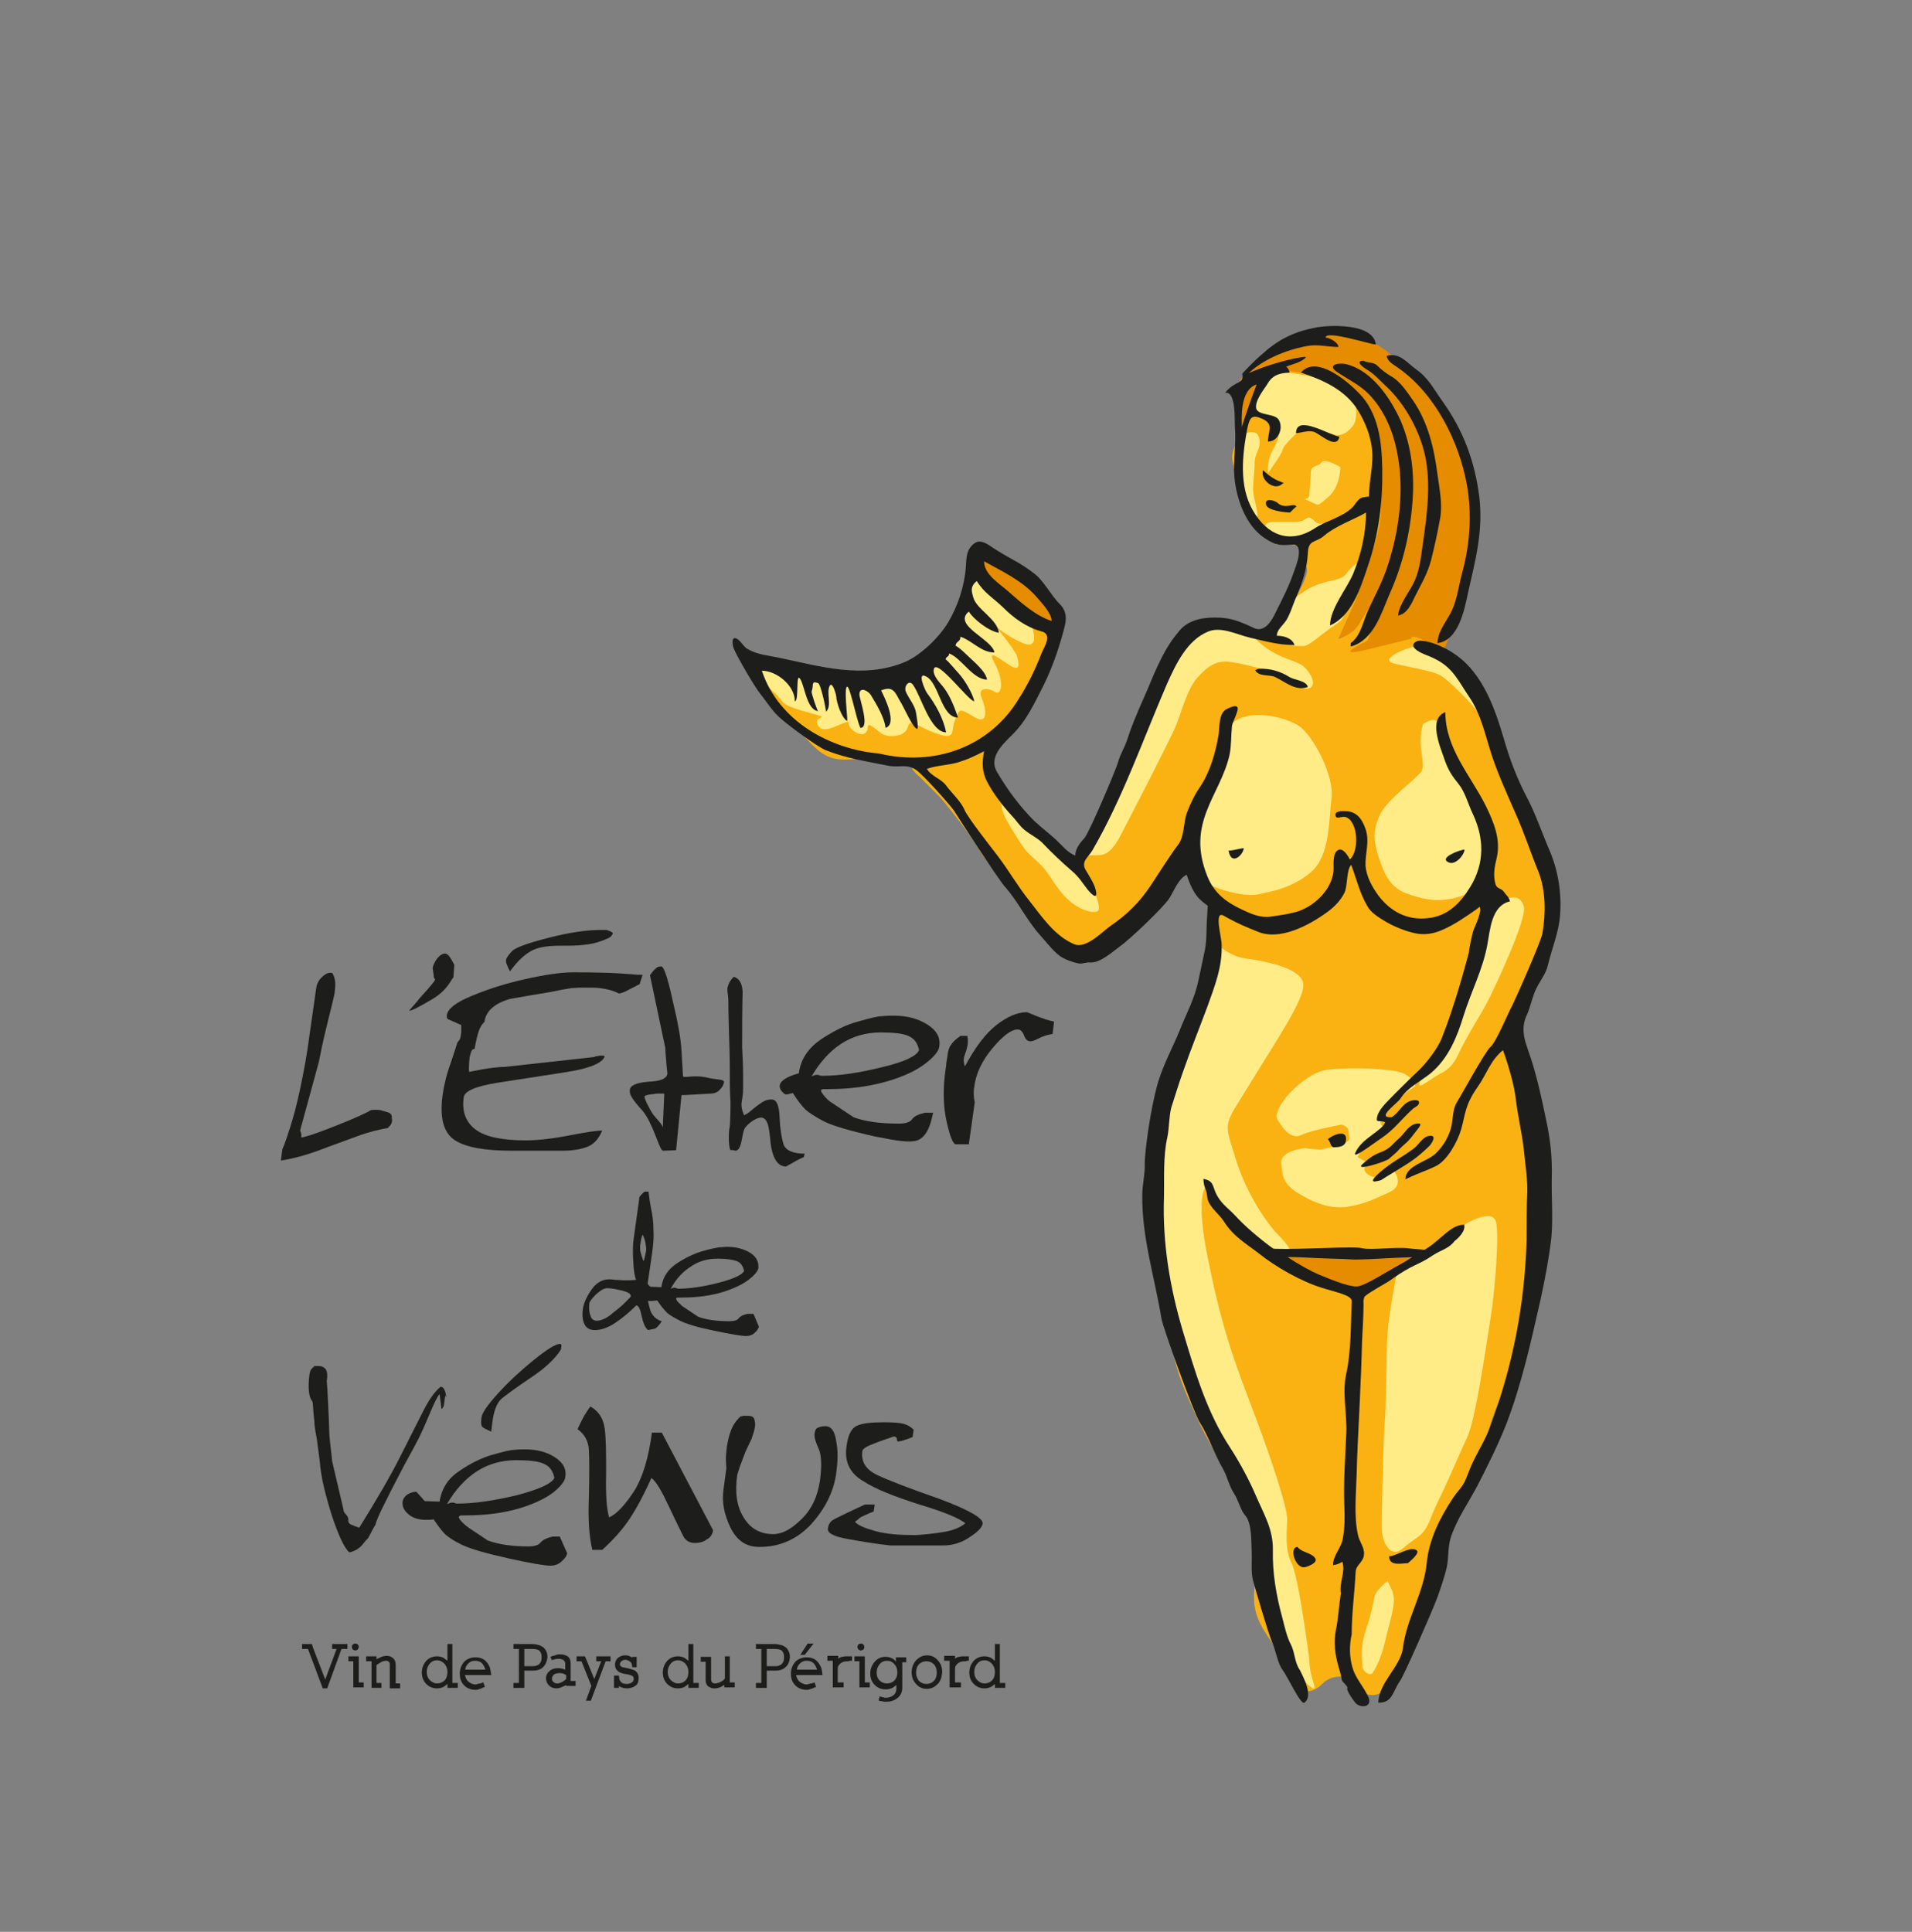 <?xml version="1.0" encoding="utf-8"?>
<!-- Generator: Adobe Illustrator 22.1.0, SVG Export Plug-In . SVG Version: 6.00 Build 0)  -->
<svg version="1.1" xmlns="http://www.w3.org/2000/svg" xmlns:xlink="http://www.w3.org/1999/xlink" x="0px" y="0px"
	 viewBox="0 0 388 392" style="enable-background:new 0 0 388 392;" xml:space="preserve">
<rect x="0" y="0" width="388" height="392" fill="#808080" stroke="none"/>
<style type="text/css">
	.st0{display:none;}
	.st1{display:inline;fill:#D3D3D3;}
	.st2{display:inline;fill:#B2B2B2;}
	.st3{display:inline;fill:#909090;}
	.st4{display:inline;}
	.st5{fill:#999999;}
	.st6{display:inline;fill:#F3F3F3;}
	.st7{fill:#F6F6F6;}
	.st8{fill:#E7E7E7;}
	.st9{display:inline;fill:#E7E7E7;}
	.st10{fill-rule:evenodd;clip-rule:evenodd;fill:#D6D6D6;}
	.st11{fill-rule:evenodd;clip-rule:evenodd;fill:#999999;}
	.st12{fill:#E58C01;}
	.st13{fill:#F9B211;}
	.st14{fill:#1D1D1B;}
	.st15{fill:#FFEC87;}
	.st16{fill-rule:evenodd;clip-rule:evenodd;fill:#1D1D1B;}
</style>
<g id="Calque_2" class="st0">
	<path class="st1" d="M296.8,129c0,0-2.3-1.9-7.6-1.1c-5.3,0.8-7.6,1.9-7.6,1.9l-4.4-0.3l1.9-2.8l1.2-1.2l-4.9,1.1l-0.7-2.5
		c0,0,5.3-9.7,6.6-14.7c1.2-5,1.9-14,1.6-17.7c-0.3-3.7-0.9-9.6-4-12.4c-3.1-2.8-7.2-4.5-8.3-5.4s-4.8-0.8-6.9-0.5
		c-2.2,0.3-4.7,3.1-4.7,3.1L256,84c0,0-1.4-2-1.4-3.5c0-1.6,1-5.5,1.2-6.2c0.2-0.7,4-3.4,5.9-5.3c1.9-1.9,4.3-3.1,7.4-4
		c3.1-0.9,5-0.3,8.7,0.3c3.7,0.6,5.3,1.6,7.8,3.4c2.5,1.9,9.6,8.7,13,15.2c3.4,6.5,5.3,13,4.7,19.8s-3.9,18.1-3.9,19L296.8,129z"/>
	<path class="st2" d="M202.4,109.1c1.2,0.4,4.1,1.2,5.8,2.5c1.7,1.2,7.9,5,8.7,7c0.8,2.1,3.3,4.1,2.5,5.4c-0.8,1.2-5,15.3-9.9,19.4
		s-12.4,8.3-22.7,7.4c-10.3-0.8-12.4,2.5-17.8-3.3c-5.4-5.8-9.9-9.5-10.7-12.8c-0.8-3.3-1.7-4.1-1.7-4.1s19.8,7,28.5,4.1
		s12-6.6,14.1-11.6L202.4,109.1z"/>
	<path class="st3" d="M202.4,109.5c1,0.2,2.7,1.4,4.1,2.1c1.4,0.6,5,2.7,5.6,3.1c0.6,0.4,4.3,3.3,5,4.5s1.4,2.7,1.4,3.9
		s-1,1.7-2.7,0.4c-1.7-1.2-4.1-2.1-6.8-4.1c-2.7-2.1-5.4-3.9-6-5.2C202.4,113.1,202.4,109.5,202.4,109.5z"/>
	<g class="st4">
		<path class="st5" d="M74.2,330.6l-2.9,7.9h-0.9l-3-7.9h-1.2v-1h2l0.2,0.7l2.5,6.4l2.3-6.2h-0.9v-1h3.1v1H74.2z"/>
		<path class="st5" d="M76.7,338.5v-0.6h0v-4.7h-1v-1h2.1v5.3h1v1H76.7z M77.5,330.7c-0.1,0.1-0.3,0.2-0.5,0.2
			c-0.2,0-0.4-0.1-0.5-0.2c-0.1-0.1-0.2-0.3-0.2-0.5c0-0.2,0.1-0.4,0.2-0.5c0.1-0.1,0.3-0.2,0.5-0.2c0.2,0,0.4,0.1,0.5,0.2
			c0.1,0.1,0.2,0.3,0.2,0.5C77.7,330.4,77.6,330.6,77.5,330.7z"/>
		<path class="st5" d="M84,338.5v-0.8v-3.9c0-0.6-0.3-0.8-0.8-0.8c-0.3,0-0.7,0.1-1,0.3c-0.2,0.1-0.3,0.2-0.5,0.3
			c-0.2,0.1-0.3,0.2-0.4,0.3v3.6h1v1h-2v-0.8v-4.6h-1.1v-1h2.1v0.6c0.1-0.1,0.2-0.2,0.4-0.2c0.1-0.1,0.3-0.1,0.4-0.2
			c0.4-0.2,0.9-0.3,1.3-0.3c0.5,0,1,0.2,1.3,0.5c0.3,0.3,0.5,0.7,0.5,1.3v3.7H86v1H84z"/>
		<path class="st5" d="M95.6,338.5v-0.8c-0.2,0.2-0.5,0.4-0.8,0.6c-0.4,0.2-0.8,0.3-1.3,0.3c-0.9,0-1.6-0.3-2.2-0.9
			c-0.6-0.6-0.9-1.4-0.9-2.3c0-0.9,0.3-1.7,0.9-2.4c0.6-0.6,1.3-0.9,2.2-0.9c0.4,0,0.9,0.1,1.3,0.3c0.3,0.2,0.5,0.4,0.8,0.6v-2.6
			v-0.8h1v7.9h1.1v1H95.6z M95,333.7c-0.4-0.4-0.9-0.7-1.5-0.7c-0.6,0-1.1,0.2-1.5,0.7c-0.4,0.5-0.6,1-0.6,1.7
			c0,0.6,0.2,1.2,0.6,1.6c0.4,0.4,0.9,0.7,1.5,0.7c0.6,0,1.1-0.2,1.5-0.6c0.4-0.4,0.6-1,0.6-1.7C95.6,334.7,95.4,334.1,95,333.7z"/>
		<path class="st5" d="M99.1,335.7c0.1,0.6,0.3,1,0.6,1.4c0.4,0.4,1,0.7,1.6,0.7c0.1,0,0.2,0,0.4-0.1c0.2,0,0.3-0.1,0.5-0.1
			c0.2,0,0.3-0.1,0.4-0.1c0.1-0.1,0.2-0.1,0.3-0.1l0.3,0.9c-0.3,0.1-0.5,0.2-0.7,0.3c-0.2,0.1-0.4,0.1-0.6,0.2
			c-0.2,0.1-0.4,0.1-0.6,0.1c-0.9,0-1.7-0.3-2.3-0.9c-0.6-0.6-0.9-1.4-0.9-2.4c0-0.9,0.3-1.7,0.9-2.4c0.6-0.6,1.4-0.9,2.3-0.9
			c0.9,0,1.6,0.3,2.2,0.9c0.3,0.3,0.5,0.7,0.7,1.1c0.1,0.4,0.2,1,0.3,1.6H99.1z M102.6,333.5c-0.4-0.4-0.8-0.5-1.4-0.5
			c-0.6,0-1.1,0.2-1.5,0.7c-0.3,0.3-0.4,0.6-0.5,1.1h4.1C103.1,334.3,102.9,333.9,102.6,333.5z"/>
		<path class="st5" d="M114.9,334.3c-0.5,0.5-1.2,0.7-2.1,0.7h-1.7v2.7v0.8h-2.2v-1h1.1v-6.9h-1.1v-1h3.8c0.5,0,0.9,0.1,1.2,0.2
			c0.4,0.1,0.7,0.3,0.9,0.5c0.5,0.5,0.8,1.1,0.8,2C115.7,333.1,115.5,333.8,114.9,334.3z M114.5,331.6c-0.1-0.2-0.2-0.4-0.3-0.5
			c-0.3-0.3-0.8-0.4-1.6-0.4h-1.5v3.4h1.5c0.3,0,0.6,0,0.9-0.1c0.3-0.1,0.5-0.2,0.6-0.3c0.3-0.3,0.5-0.7,0.5-1.2
			C114.6,332.1,114.6,331.8,114.5,331.6z"/>
		<path class="st5" d="M119.6,338.5v-0.6c-0.1,0.1-0.2,0.2-0.4,0.2c-0.1,0.1-0.3,0.1-0.4,0.2c-0.4,0.2-0.8,0.3-1.2,0.3
			c-0.6,0-1.1-0.2-1.5-0.6c-0.4-0.4-0.6-0.9-0.6-1.4c0-0.6,0.2-1.1,0.7-1.5c0.4-0.4,1-0.6,1.7-0.6c0.3,0,0.5,0,0.9,0.1
			c0.1,0,0.2,0.1,0.3,0.1c0.1,0,0.2,0.1,0.3,0.1v-1.1c0-0.4-0.1-0.6-0.3-0.8c-0.3-0.2-0.6-0.2-1-0.2c-0.1,0-0.2,0-0.4,0
			c-0.1,0-0.3,0.1-0.4,0.1c-0.1,0-0.3,0.1-0.4,0.1c-0.1,0-0.2,0.1-0.2,0.1l-0.3-0.7c0.2-0.1,0.4-0.2,0.6-0.2
			c0.2-0.1,0.4-0.1,0.6-0.2c0.2-0.1,0.4-0.1,0.6-0.1c0.4,0,0.7,0,1,0.1c0.3,0.1,0.5,0.2,0.7,0.3c0.4,0.3,0.6,0.8,0.6,1.4v3.6h1v1
			H119.6z M119.6,336c-0.2-0.1-0.4-0.2-0.6-0.3c-0.3-0.1-0.5-0.1-0.8-0.1c-0.5,0-0.8,0.1-1.1,0.3c-0.2,0.2-0.4,0.5-0.4,0.8
			c0,0.3,0.1,0.5,0.3,0.7c0.2,0.2,0.5,0.3,0.8,0.3c0.3,0,0.6-0.1,1-0.3c0.3-0.2,0.6-0.4,0.8-0.6V336z"/>
		<path class="st5" d="M127.6,333.2l-3,7.9h-1l1.1-3l-2-4.9h-1v-1h1.7l0.3,0.7l1.6,3.9l1.4-3.6h-0.8v-1h2.8v1H127.6z"/>
		<path class="st5" d="M133.5,338.2c-0.4,0.3-1,0.5-1.7,0.5c-0.4,0-0.8-0.1-1.1-0.2c-0.2-0.1-0.4-0.2-0.5-0.3v0.4h-1v-2.4h1
			c0,0.3,0.1,0.6,0.1,0.8c0.1,0.2,0.2,0.4,0.3,0.5c0.3,0.3,0.7,0.4,1.2,0.4c0.4,0,0.7-0.1,1-0.3c0.3-0.2,0.4-0.4,0.4-0.7
			c0-0.2,0-0.3-0.1-0.4c0-0.1-0.1-0.2-0.2-0.2c-0.2-0.2-0.6-0.3-1.3-0.4c-0.7-0.1-1.3-0.3-1.6-0.6c-0.4-0.3-0.6-0.7-0.6-1.3
			c0-0.6,0.2-1,0.6-1.4c0.4-0.3,0.9-0.5,1.4-0.5c0.3,0,0.5,0,0.8,0.1c0.2,0.1,0.5,0.2,0.7,0.4v-0.2h0.9v2.1H133
			c0-0.3-0.1-0.5-0.1-0.7c-0.1-0.2-0.2-0.3-0.3-0.4c-0.3-0.2-0.6-0.4-1-0.4c-0.3,0-0.6,0.1-0.8,0.3c-0.2,0.2-0.3,0.4-0.3,0.6
			c0,0.1,0,0.3,0.1,0.3c0,0.1,0.1,0.2,0.2,0.2c0.2,0.1,0.6,0.2,1.2,0.3c0.4,0.1,0.8,0.2,1.1,0.3c0.3,0.1,0.5,0.2,0.7,0.4
			c0.3,0.3,0.5,0.7,0.5,1.2C134.2,337.3,134,337.8,133.5,338.2z"/>
		<path class="st5" d="M144.3,338.5v-0.8c-0.2,0.2-0.5,0.4-0.8,0.6c-0.4,0.2-0.8,0.3-1.3,0.3c-0.9,0-1.6-0.3-2.2-0.9
			c-0.6-0.6-0.9-1.4-0.9-2.3c0-0.9,0.3-1.7,0.9-2.4c0.6-0.6,1.3-0.9,2.2-0.9c0.4,0,0.9,0.1,1.3,0.3c0.3,0.2,0.5,0.4,0.8,0.6v-2.6
			v-0.8h1v7.9h1.1v1H144.3z M143.7,333.7c-0.4-0.4-0.9-0.7-1.5-0.7s-1.1,0.2-1.5,0.7c-0.4,0.5-0.6,1-0.6,1.7c0,0.6,0.2,1.2,0.6,1.6
			c0.4,0.4,0.9,0.7,1.5,0.7c0.6,0,1.1-0.2,1.5-0.6c0.4-0.4,0.6-1,0.6-1.7C144.3,334.7,144.1,334.1,143.7,333.7z"/>
		<path class="st5" d="M151.6,338.5v-0.6c-0.2,0.1-0.5,0.3-0.7,0.4c-0.4,0.2-0.9,0.3-1.3,0.3c-0.2,0-0.5,0-0.7-0.1
			c-0.2-0.1-0.4-0.2-0.6-0.3c-0.3-0.3-0.5-0.7-0.5-1.2v-3.7h-1v-1h2.1v4.6c0,0.5,0.3,0.8,0.8,0.8c0.3,0,0.7-0.1,1.1-0.3
			c0.4-0.2,0.7-0.4,0.9-0.7V333v-0.8h1v5.3h1v1H151.6z"/>
		<path class="st5" d="M163.9,334.3c-0.5,0.5-1.2,0.7-2.1,0.7h-1.7v2.7v0.8h-2.2v-1h1.1v-6.9h-1.1v-1h3.8c0.5,0,0.9,0.1,1.2,0.2
			c0.4,0.1,0.7,0.3,0.9,0.5c0.5,0.5,0.8,1.1,0.8,2C164.7,333.1,164.4,333.8,163.9,334.3z M163.5,331.6c-0.1-0.2-0.2-0.4-0.3-0.5
			c-0.3-0.3-0.8-0.4-1.6-0.4h-1.5v3.4h1.5c0.3,0,0.6,0,0.9-0.1c0.3-0.1,0.5-0.2,0.6-0.3c0.3-0.3,0.5-0.7,0.5-1.2
			C163.6,332.1,163.6,331.8,163.5,331.6z"/>
		<path class="st5" d="M166,335.7c0.1,0.6,0.3,1,0.6,1.4c0.4,0.4,1,0.7,1.6,0.7c0.1,0,0.2,0,0.4-0.1c0.2,0,0.3-0.1,0.5-0.1
			c0.2,0,0.3-0.1,0.4-0.1c0.1,0,0.2-0.1,0.3-0.1l0.3,0.9c-0.3,0.1-0.5,0.2-0.7,0.3c-0.2,0.1-0.4,0.1-0.6,0.2
			c-0.2,0.1-0.4,0.1-0.6,0.1c-0.9,0-1.7-0.3-2.3-0.9c-0.6-0.6-0.9-1.4-0.9-2.4c0-0.9,0.3-1.7,0.9-2.4c0.6-0.6,1.4-0.9,2.3-0.9
			c0.9,0,1.6,0.3,2.2,0.9c0.3,0.3,0.5,0.7,0.7,1.1c0.1,0.4,0.2,1,0.3,1.6H166z M169.5,333.6c-0.4-0.4-0.8-0.5-1.4-0.5
			c-0.6,0-1.1,0.2-1.5,0.7c-0.3,0.3-0.4,0.6-0.5,1.1h4.1C170.1,334.3,169.8,333.9,169.5,333.6z M167.8,331.9h-0.9l1.5-2.3h1.2
			L167.8,331.9z"/>
		<path class="st5" d="M176.7,333.2c-0.4,0-0.8,0-1,0.1c-0.3,0.1-0.5,0.2-0.7,0.4c-0.2,0.2-0.3,0.3-0.4,0.5
			c-0.1,0.2-0.1,0.5-0.1,0.9v2.4h1.2v1h-2.2v-0.8v-4.6h-1.1v-1h2.2v0.6c0.1-0.1,0.1-0.1,0.2-0.2c0.1,0,0.2-0.1,0.3-0.1
			c0.1-0.1,0.3-0.1,0.4-0.1c0.1,0,0.3-0.1,0.5-0.1c0.2,0,0.3,0,0.5,0c0.2,0,0.3,0,0.5,0l0.4,0v0.9H176.7z"/>
		<path class="st5" d="M178.8,338.5v-0.6h0v-4.7h-1v-1h2.1v5.3h1v1H178.8z M179.6,330.7c-0.1,0.1-0.3,0.2-0.5,0.2
			c-0.2,0-0.4-0.1-0.5-0.2c-0.1-0.1-0.2-0.3-0.2-0.5c0-0.2,0.1-0.4,0.2-0.5c0.1-0.1,0.3-0.2,0.5-0.2c0.2,0,0.4,0.1,0.5,0.2
			c0.1,0.1,0.2,0.3,0.2,0.5C179.8,330.4,179.8,330.6,179.6,330.7z"/>
		<path class="st5" d="M187.5,333.2v5.2c0,0.9-0.3,1.6-0.9,2.1c-0.6,0.5-1.3,0.8-2.3,0.8c-0.1,0-0.3,0-0.5,0c-0.2,0-0.3-0.1-0.5-0.1
			c-0.2,0-0.4-0.1-0.6-0.1l0.2-0.9c0,0,0.1,0,0.2,0.1c0.1,0,0.2,0,0.4,0.1c0.1,0,0.3,0,0.4,0.1c0.1,0,0.2,0,0.3,0
			c0.6,0,1.1-0.2,1.5-0.5c0.4-0.3,0.6-0.7,0.6-1.3v-0.8c-0.2,0.2-0.5,0.4-0.8,0.6c-0.4,0.2-0.9,0.3-1.4,0.3c-0.9,0-1.6-0.3-2.2-0.9
			c-0.6-0.6-0.9-1.4-0.9-2.3c0-0.9,0.3-1.7,0.9-2.4c0.6-0.7,1.3-1,2.2-1c0.5,0,0.9,0.1,1.3,0.3c0.3,0.1,0.6,0.4,0.8,0.7v-0.9h2.1v1
			H187.5z M185.8,333.7c-0.4-0.5-0.9-0.7-1.5-0.7c-0.6,0-1.1,0.2-1.5,0.7c-0.4,0.5-0.6,1-0.6,1.7c0,0.7,0.2,1.2,0.6,1.6
			c0.4,0.4,0.9,0.6,1.5,0.6c0.6,0,1.1-0.2,1.5-0.6c0.4-0.4,0.6-1,0.6-1.6C186.5,334.7,186.2,334.2,185.8,333.7z"/>
		<path class="st5" d="M194.6,337.7c-0.6,0.6-1.3,1-2.2,1c-0.9,0-1.6-0.3-2.2-1c-0.6-0.6-0.9-1.4-0.9-2.3c0-0.9,0.3-1.7,0.9-2.3
			c0.6-0.6,1.3-1,2.2-1c0.9,0,1.6,0.3,2.2,1c0.6,0.6,0.9,1.4,0.9,2.3C195.5,336.3,195.2,337.1,194.6,337.7z M193.8,333.7
			c-0.4-0.4-0.9-0.6-1.5-0.6c-0.6,0-1.1,0.2-1.5,0.6c-0.4,0.4-0.6,1-0.6,1.7c0,0.7,0.2,1.2,0.6,1.7c0.4,0.4,0.9,0.6,1.5,0.6
			c0.6,0,1.1-0.2,1.5-0.6c0.4-0.4,0.6-1,0.6-1.7C194.4,334.7,194.2,334.1,193.8,333.7z"/>
		<path class="st5" d="M200.4,333.2c-0.4,0-0.8,0-1,0.1c-0.3,0.1-0.5,0.2-0.7,0.4c-0.2,0.2-0.3,0.3-0.4,0.5
			c-0.1,0.2-0.1,0.5-0.1,0.9v2.4h1.2v1H197v-0.8v-4.6h-1.1v-1h2.2v0.6c0.1-0.1,0.1-0.1,0.2-0.2c0.1,0,0.2-0.1,0.3-0.1
			c0.1-0.1,0.3-0.1,0.4-0.1c0.1,0,0.3-0.1,0.5-0.1c0.2,0,0.3,0,0.5,0c0.2,0,0.3,0,0.5,0l0.4,0v0.9H200.4z"/>
		<path class="st5" d="M206.1,338.5v-0.8c-0.2,0.2-0.5,0.4-0.8,0.6c-0.4,0.2-0.8,0.3-1.3,0.3c-0.9,0-1.6-0.3-2.2-0.9
			c-0.6-0.6-0.9-1.4-0.9-2.3c0-0.9,0.3-1.7,0.9-2.4c0.6-0.6,1.3-0.9,2.2-0.9c0.4,0,0.9,0.1,1.3,0.3c0.3,0.2,0.5,0.4,0.8,0.6v-2.6
			v-0.8h1v7.9h1.1v1H206.1z M205.5,333.7c-0.4-0.4-0.9-0.7-1.5-0.7c-0.6,0-1.1,0.2-1.5,0.7c-0.4,0.5-0.6,1-0.6,1.7
			c0,0.6,0.2,1.2,0.6,1.6c0.4,0.4,0.9,0.7,1.5,0.7c0.6,0,1.1-0.2,1.5-0.6c0.4-0.4,0.6-1,0.6-1.7
			C206.1,334.7,205.9,334.1,205.5,333.7z"/>
	</g>
	<g class="st4">
		<path class="st5" d="M83.6,225.5c-1.8,0.3-3.9,0.8-6.3,1.7c-2.4,0.9-4.9,1.8-7.6,2.8c-2.7,1-5.2,1.7-7.8,2.1l0.3-2.3
			c0.5-1.1,1-2.6,1.6-4.5c0.6-1.8,1.3-4.4,2-7.7c0.7-3.3,1.4-6.9,1.9-10.9l1.4-9.7c0.1-0.6,0.4-1.2,1-1.9c0.6-0.6,1.2-1,1.7-1
			c0.2,0,0.4,0,0.5,0c0.3,0.4,0.5,1,0.6,1.7c0.1,0.7,0,1.5-0.1,2.4c-0.1,0.6-0.6,2.7-1.5,6.3c-0.9,3.6-1.4,6.2-1.7,7.7L66,226.2
			c0.1,0.2,0.2,0.4,0.2,0.6c0.1,0.3,0.1,0.5,0,0.8c0.6,0,2.5-0.6,5.6-1.8c3.1-1.2,5.8-2.3,8-3.3c0.1-0.1,0.3-0.2,0.5-0.3
			c0.2-0.1,0.5-0.1,1-0.1c0.4,0,0.8,0,1.1,0.1c0.3,0.1,0.8,0.2,1.4,0.4c0.6,0.2,0.9,0.6,0.8,1.2C84.6,224.3,84.3,224.8,83.6,225.5z"
			/>
		<path class="st5" d="M96.8,195.2c-0.3,0.1-0.9,2.3-4.2,4.3c-3.2,1.9-4.3,2.4-4.8,2.4c0.9-1.1,1.3-1.4,2.2-2.5
			c2.2-2.4,3.2-3.6,3.1-3.8c-0.2-0.1-0.3-0.4-0.3-0.9c-0.1-0.5-0.1-0.9-0.2-1.4c0.1-0.5,0.4-1.2,0.9-1.8c0.6-0.7,1.1-1,1.6-1
			c0.3,0,0.6,0.2,0.9,0.5c0.3,0.4,0.6,0.9,1,1.7L96.8,195.2z"/>
		<path class="st5" d="M134.4,196.4c-1.4,0.7-2.3,1.2-2.8,1.4c-0.5,0.2-0.9,0.4-1.3,0.4c-0.6-0.3-1.3-0.6-2.2-0.8
			c-0.8-0.2-2-0.3-3.4-0.3c-0.7,0-1.4,0-2,0c-0.7,0-1.3,0.1-1.9,0.1c-0.6,0.1-1.2,0.2-1.8,0.3c-0.6,0.1-1.8,0.4-3.7,0.7
			c-1.9,0.3-4.2,0.7-6.9,1.2c-3.1,0.8-4.9,2.4-5.2,4.7c-0.4,0.3-0.8,0.9-1.1,1.7c-0.3,0.8-0.6,2.1-0.9,3.8c-0.2-0.1-0.4,0-0.5,0.2
			c-0.2,0.2-0.3,0.7-0.4,1.4c0,0.3-0.1,0.7-0.1,1.2c0,0.5-0.1,1.1,0,1.8c2.1-0.4,3.6-0.7,4.6-0.8c1-0.1,1.7-0.2,2.2-0.2
			c0.2,0,0.3,0,0.4,0l18-2c0.2-0.1,0.5-0.2,0.8-0.2c0.3-0.1,0.6-0.1,0.9-0.1c0.2,0,0.3,0,0.4,0.1c0.1,0,0.1,0.1,0,0.3
			c-0.7,1.3-3.3,2.3-7.9,3c-4.6,0.7-9.1,1.4-13.5,2.1c-4.4,0.7-6.7,1.7-6.9,2.9c-0.4,2.8,0.4,5,2.4,6.4c2,1.5,5.4,2.2,10.2,2.2
			c2.2,0,5.1-0.3,8.7-1c3.6-0.7,5.8-1,6.7-1c-0.7,1.7-1.7,2.7-3,3.3c-1.3,0.5-2.9,0.8-5,0.8c-0.4,0-1.1,0-2,0c-1,0-1.7,0-2.2,0h-6
			c-5.5,0-9.4-0.7-11.6-2.2c-2.2-1.5-3-4.5-2.3-8.9c0.3-2.1,0.8-4.3,1.6-6.6c0.8-2.4,1.2-3.7,1.3-4c0-0.1,0.1-0.2,0.3-0.4
			c0.2-0.2,0.3-0.5,0.4-1c0-0.2,0.1-0.5,0.1-0.9c0-0.4,0-0.8,0-1.2c-1.6-0.7-2.4-1.1-2.7-1.2c-0.2-0.1-0.3-0.4-0.2-0.8
			c0.2-1.2,1.8-2.4,4.9-3.8c3.1-1.3,6.7-2.5,10.7-3.4c4-0.9,7.3-1.4,9.7-1.4c4.4,0,7.4,0.1,9,0.2c1.6,0.1,3,0.2,4,0.3
			c0.3,0,0.6,0,0.9,0L134.4,196.4z M128.9,186c0.2,0.1,0.2,0.3,0,0.5c-0.1,0.2-0.3,0.4-0.6,0.6c-1.5,0.7-2.8,1.1-4.1,1.3
			c-1.3,0.2-2.7,0.3-4.3,0.3h-1.7c-2.7,0-4.8,0.4-6.1,1.2c-1.3,0.8-2.6,2.1-3.9,3.9c-0.6-1.1-0.9-1.9-0.8-2.3c0-0.3,0.4-0.9,1.1-1.7
			c0.7-0.8,3.2-1.7,7.5-2.8c4.3-1.1,7.8-1.6,10.5-1.6c0.4,0,0.8,0,1.2,0C128.3,185.7,128.6,185.8,128.9,186z"/>
		<path class="st5" d="M151.5,216.3c-0.1,0.5-0.4,1-0.9,1.5c-0.5,0.5-1.1,0.7-1.7,0.7l-5.1,0.3l-0.8,0l-1.1,11.2l-2.7,0.1
			c-0.7-0.2-2-5.6-4.1-8c-2.1-2.4-2.7-3.4-2.6-4.2c0.1-1,1.4-1.5,3.8-1.6c2.4-0.1,3.6-0.6,3.7-1.5c0.1-0.9,0.1,0.8-0.1-1.4
			c-0.2-2.2-0.3-3.6-0.3-4l-3.1-14.6c0.5-0.7,0.9-1.2,1.2-1.4c0.3-0.3,0.6-0.4,1.1-0.4c0.5,0,1.3,2.3,2.3,6.8
			c1.1,4.6,1.7,8,1.8,10.3l0.3,5c0.3,0.4,2.1-0.3,4.6,0.2C150.1,215.9,151.6,215.6,151.5,216.3z M139.1,225.4l0.3-6.9h-1
			c-0.4,0-0.8,0-1.1,0.1c-0.3,0-1.9,0.2-1.9,0.5c-0.1,0.4,1.1,2.6,1.7,3.5C137.7,223.5,139,224.7,139.1,225.4z"/>
		<path class="st5" d="M167.6,231.4c-1,0.4-1.8,0.9-2.5,1.3c-0.7,0.4-1.1,0.6-1.1,0.6c-1.5,0-2.5-1.3-3-3.9
			c-0.4-2.6-0.3-5.6-1.7-5.9c-0.7-0.2-2.3,0.6-3.4,1.9c-0.8,0.9-0.6,4-1.7,4.7c-0.4,0.3-0.9-0.2-1.4,0c-0.2-0.6-0.3-1.4-0.3-2.3
			c0-0.9,0-1.7,0.2-2.5c0.1-1,0.2-5.2,0.1-5.6c-0.1-1.6-0.1-3.6-0.1-6c0-2.4-0.1-5.2-0.2-8.5c-0.1-3.3-0.1-5.1-0.1-5.3
			c0-0.2,0-0.6-0.1-1.2c-0.1-0.6-0.1-1.1-0.1-1.3c0.1-0.4,0.2-0.7,0.3-1.1c0.2-0.4,0.5-0.8,0.9-1.2c1,0.3,1.6,1.2,1.8,3
			c-0.1,3.8-0.1,7.5-0.1,11.3c0.1,1.6,0.2,3.8,0.2,6.6c0,2.8,0,2.7-0.3,4.5c-0.2,1.2,0.5,2.5,0.5,2.5c1-0.5,0.6-0.3,2-1.5
			c1.9-1.5,2.5-1.7,3.5-1.7c1,0,1.5,1.2,1.6,3.6c0.1,2.4,0.4,4.2,0.8,5.4c0.4,1.2,1.9,1.9,4.3,1.9L167.6,231.4z"/>
		<path class="st5" d="M190.2,228.1c-1.4,0.3-3.3,0.1-8.2-0.9c-4.9-1.1-8.3-2.1-10.1-3c-1.9-0.9-3.1-1.8-3.8-2.4
			c-0.7-0.7-1.5-1.8-2.6-3.4c-0.7,0.1-1.4,0.5-1.8,0.1c-3.1-2.7,3-4.1,3-4.1c0.4-2.8,1.9-5.1,4.4-6.8c2.6-1.7,5-2.9,7.4-3.6
			c2.4-0.7,4-1.1,4.9-1.1c0.9-0.1,1.7-0.1,2.4-0.1c2.6,0,4.9,0.6,6.7,1.8c1.8,1.2,2.6,2.7,2.4,4.5c-0.1,0.9-1.1,2.1-2.8,3.4
			c-1.8,1.4-4.3,2.6-7.7,3.6c-3.4,1-7.4,1.6-12.1,1.6c-0.4,0-0.7,0-0.8,0c-0.4,0-0.6,0.1-0.6,0.3c0,0.2,0.2,0.5,0.6,1
			c0.4,0.5,0.8,0.8,1.2,1.2c1.6,1.1,3.2,2.1,4.7,3.2c2.4,0.9,5.4,1.3,9.2,1.3c1.4,0,2.3-0.3,2.7-0.9c0.4-0.6,1.3-1,2.6-1.3h1.7
			C193.5,222.2,193.2,227.4,190.2,228.1z M190.9,209.8c-0.3-1.5-1-2.4-2.2-2.9c-1.1-0.5-3-0.7-5.5-0.7c-3,0-5.6,0.8-7.9,2.3
			c-2.3,1.5-4.3,3.7-6,6.6c0.5-0.2,0.8-0.3,1-0.3c0.2,0,0.4,0,0.6,0.1c0.2,0.1,0.4,0.1,0.6,0.1c3.4,0,7.4-0.6,11.9-1.7
			C187.9,212.1,190.4,211,190.9,209.8z"/>
		<path class="st5" d="M217.8,206.5c-1.1,0.2-2.1,0.5-2.8,0.9c-0.8,0.4-1.3,0.6-1.7,0.6c-0.6,0-1-0.4-1.3-1.2
			c-0.3-0.8-0.7-1.2-1.2-1.2c-1.3,0-3,1.3-5.1,3.8c-2.1,2.5-3.3,5.1-3.7,7.9c-0.2,1.1-0.1,2.1,0.1,3.1l-1.2,8.5h-2.4
			c-0.6,0-1.2-1.5-1.9-4.6c-0.7-3-0.7-6.6-0.2-10.6c0.1-0.4,0.1-0.9,0.2-1.6c0.1-0.6,0.2-1.1,0.2-1.3c0.1-0.8,0.3-1.5,0.7-2
			c0.3-0.5,0.9-1.1,1.9-1.8h1.4c0.1,0.5,0.1,0.8,0.1,1.1c0,0.3,0,0.6-0.1,1c-0.1,0.4-0.2,0.9-0.4,1.4c-0.2,0.5-0.3,0.9-0.3,1.1
			c-0.1,0.4,0,0.9,0.2,1.6c2.1-3.8,4.2-6.6,6.4-8.3c2.2-1.7,4.2-2.5,6.2-2.5c0.1,0,0.7,0.3,2,0.8c1.3,0.5,2.4,0.9,3.5,1.1
			L217.8,206.5z"/>
		<path class="st5" d="M138.9,264.5c-0.6,0.9-1.1,1.4-1.4,1.5c-0.5,0.1-0.9,0.2-1.4,0.3c-0.6-0.5-1-1.5-1.2-2.9
			c-0.3-1.4-0.6-2.1-1.1-2.1c-1.3,1.3-2.7,2.5-4.2,3.5c-1.5,1-2.9,1.5-4.2,1.5c-1,0-1.6-0.4-2.1-1.2c-0.4-0.8-0.5-1.9-0.3-3.2
			c0.2-1.2,0.8-2.5,1.8-3.9c1-1.3,2.2-2,3.4-2c0.1,0,0.6,0,1.2,0.1c0.7,0,1.3,0.1,1.9,0.1c0.8,0,1.6,0,2.3-0.1
			c-0.3-0.6-0.5-1.8-0.6-3.7c-0.1-1.9-0.1-3.4,0.1-4.7l1.1-7.8c0-0.3,0.1-0.6,0.2-0.7c0.1-0.1,0.4-0.5,0.9-0.9h0.8
			c0.1,0.7,0.2,1.8,0.5,3.3c0.3,1.4,0.5,2.9,0.5,4.3c0.1,1.4,0,3.1-0.3,5l-1.1,7.5c0.1,1.3,0.4,2.6,0.8,4
			C137,263.4,137.8,264.2,138.9,264.5z M132.7,259.5c0.1-0.5-0.5-0.9-1.7-1.2c-1.2-0.3-2.2-0.5-3-0.5c-0.6,0-1.3,0.4-2.1,1.2
			c-0.8,0.8-1.3,1.4-1.3,1.8c-0.1,0.9-0.1,1.7,0.2,2.4c0.2,0.8,0.7,1.1,1.3,1.1c1,0,2.1-0.5,3.4-1.6
			C130.5,261.7,131.6,260.6,132.7,259.5z M135.7,250.3c0.1-0.4,0-1-0.1-1.6c-0.1-0.6-0.3-1.2-0.6-1.8c0,0.1-0.1,0.3-0.2,0.6
			c-0.1,0.3-0.1,0.6-0.2,1c0,0.3-0.1,0.5-0.1,0.6c0,0.2,0,0.5,0,1c0.1,0.4,0.2,0.8,0.3,1.1c0.1,0.3,0.2,0.7,0.4,1.1
			C135.4,251.9,135.5,251.3,135.7,250.3z"/>
		<path class="st5" d="M158.5,265.6c-0.1,0.3-0.3,0.7-0.8,1.2c-0.5,0.5-1.1,0.7-1.8,0.7c-1,0-3.2-0.4-6.6-1.1
			c-3.4-0.7-5.7-1.4-7-2.1c-1.3-0.6-2.2-1.2-2.6-1.7c-0.5-0.5-1.1-1.2-1.8-2.3c-0.5,0-0.9,0.1-1.2,0.1c-1.1,0-2-0.3-2.7-0.9
			c-0.7-0.6-1-1.2-0.9-1.9c0.1-0.4,0.3-0.7,0.7-1c0.4-0.3,0.9-0.4,1.5-0.5c0.1,0.1,0.3,0.3,0.6,0.7c0.3,0.3,0.5,0.6,0.7,0.7l2.2,0.1
			c0.3-2,1.3-3.5,3.1-4.7c1.8-1.2,3.5-2,5.1-2.5c1.7-0.5,2.8-0.7,3.4-0.8c0.6,0,1.1-0.1,1.6-0.1c1.8,0,3.4,0.4,4.6,1.2
			c1.3,0.8,1.8,1.8,1.6,3.1c-0.1,0.6-0.7,1.4-1.9,2.4c-1.2,0.9-3,1.8-5.3,2.5c-2.3,0.7-5.1,1.1-8.3,1.1c-0.3,0-0.5,0-0.6,0
			c-0.3,0-0.4,0.1-0.4,0.2c0,0.1,0.1,0.4,0.4,0.7c0.3,0.3,0.6,0.6,0.8,0.8c1.1,0.7,2.2,1.5,3.3,2.2c1.6,0.6,3.7,0.9,6.3,0.9
			c1,0,1.6-0.2,1.9-0.6c0.3-0.4,0.9-0.7,1.8-0.9h1.1L158.5,265.6z M155.5,254.4c-0.2-1-0.7-1.6-1.5-2c-0.8-0.3-2.1-0.5-3.8-0.5
			c-2.1,0-3.9,0.5-5.5,1.6c-1.6,1-2.9,2.5-4.1,4.5c0.3-0.1,0.5-0.2,0.7-0.2c0.1,0,0.3,0,0.4,0.1c0.2,0,0.3,0.1,0.4,0.1
			c2.3,0,5.1-0.4,8.2-1.2C153.4,256,155.2,255.2,155.5,254.4z"/>
		<path class="st5" d="M95.2,279.2c0,0.2,0,0.4-0.1,0.6c0,0.2-0.1,0.5-0.1,0.8c-0.1,0.5-0.1,0.9-0.2,1.1c-0.1,0.2-0.2,0.4-0.4,0.5
			c-0.1-0.5-0.1-1-0.2-1.5c-0.1-0.5-0.1-1-0.2-1.5c-0.4,0.4-1.1,1.8-2.1,4.2c-1,2.3-1.7,3.9-2.1,4.7c-0.4,0.8-1.3,2.5-2.7,5.2
			c-1.4,2.7-2.8,5.3-4,7.8c-1.3,2.5-1.9,4-2,4.5c-0.2,0.3-0.4,0.6-0.6,1c-0.2,0.4-0.5,1-0.9,1.7c-0.1,0.1-0.5,0.5-1.2,1.3
			c-0.7,0.8-1.6,1.3-2.6,1.5c-1-0.8-2.2-3.3-3.6-7.5c-1.3-4.2-2.1-7.7-2.4-10.7l-0.6-4.6c-0.2-0.9-0.3-1.7-0.4-2.3
			c-0.1-0.6-0.1-1-0.1-1.2c0-0.2-0.1-0.9-0.2-2c-0.1-1.2-0.1-1.8-0.2-2.1c-0.4-0.5-0.6-1.1-0.7-2c-0.1-0.9-0.1-2,0.1-3.5
			c0.1-0.5,0.2-0.9,0.4-1.1c0.2-0.2,0.4-0.4,0.6-0.6H70c0.5,0.1,0.9,0.3,1.2,0.8c0.2,0.4,0.3,1.2,0.1,2.2c0.1,0.9,0.2,2.6,0.3,4.9
			c0.1,2.4,0.2,4,0.2,4.8c0,0.8,0.1,2.1,0.3,3.7c0.2,1.7,0.3,2.6,0.3,2.8l2.3,9.8c0,0.3,0.1,0.6,0.5,1c0.4,0.4,0.5,0.8,0.5,1.1
			c-0.1,0.5,0.2,0.8,0.6,1c0.5,0.2,1,0.4,1.6,0.6c3.6-5.7,6.3-10.5,8.2-14.3c1.9-3.8,3.5-6.9,4.6-9.2c1.2-2.4,2.3-4,3.5-4.9
			c0.4,0,0.7,0.3,0.9,0.9c0.2,0.6,0.3,1,0.2,1.3C95.3,279.7,95.2,279.5,95.2,279.2z"/>
		<path class="st5" d="M119.8,311.4c-0.1,0.4-0.4,1-1.1,1.6c-0.6,0.6-1.4,0.9-2.3,0.9c-1.2,0-4.1-0.5-8.6-1.5
			c-4.5-1-7.6-1.9-9.2-2.7c-1.7-0.8-2.8-1.5-3.3-2.1c-0.6-0.5-1.4-1.6-2.4-3.1c-0.6,0.1-1.1,0.1-1.6,0.1c-1.5,0-2.7-0.4-3.6-1.2
			c-0.9-0.8-1.2-1.6-1.1-2.5c0.1-0.6,0.4-1,0.9-1.3c0.5-0.3,1.1-0.5,1.9-0.6l1.7,1.9l2.9,0.1c0.4-2.6,1.7-4.6,4-6.2
			c2.3-1.6,4.5-2.7,6.7-3.3c2.1-0.6,3.6-1,4.4-1c0.8-0.1,1.5-0.1,2.1-0.1c2.4,0,4.4,0.5,6.1,1.6c1.7,1.1,2.4,2.4,2.1,4.1
			c-0.1,0.8-1,1.9-2.5,3.1c-1.6,1.2-3.9,2.3-6.9,3.2c-3.1,0.9-6.7,1.4-10.9,1.4c-0.4,0-0.6,0-0.7,0c-0.3,0-0.5,0.1-0.5,0.3
			c0,0.2,0.2,0.6,0.7,1c0.5,0.5,1.1,1,1.9,1.5c0.8,0.5,1.9,1.3,3.3,2.2c2.2,0.8,5,1.2,8.3,1.2c1.2,0,2-0.3,2.4-0.8
			c0.4-0.5,1.2-0.9,2.4-1.2h1.5L119.8,311.4z M117.2,296.1c-0.3-1.5-1-2.4-2.2-2.8c-1.1-0.4-3-0.7-5.6-0.7c-3,0-5.7,0.8-7.9,2.3
			c-2.3,1.5-4.3,3.7-6,6.5c0.5-0.2,0.8-0.3,1-0.3c0.2,0,0.4,0,0.6,0.1c0.2,0.1,0.4,0.1,0.6,0.1c3.4,0,7.4-0.6,11.9-1.7
			C114.2,298.4,116.7,297.3,117.2,296.1z M118.5,270.3c-1.3,2-3.4,3.9-6.2,5.8c-2.8,1.9-4.7,3.3-5.7,4.1c-0.9,0.9-1.6,2.5-1.9,4.8
			c0,0.3-0.1,0.6-0.1,0.8c0,0.3-0.1,0.6-0.1,1c-1.1-0.5-1.7-0.8-1.9-1.1c-0.2-0.3-0.2-0.8-0.1-1.7c0.1-1,1.3-2.7,3.5-5
			c2.2-2.3,4.6-4.6,7.2-6.7c2.6-2.1,4.4-3.2,5.2-3.2c0.3,0,0.4,0.2,0.3,0.7C118.6,270,118.5,270.1,118.5,270.3z"/>
		<path class="st5" d="M149.3,306.6c-0.1,0.8-0.5,1.5-1.3,1.9c-0.7,0.5-1.5,0.7-2.4,0.7c-1.1,0-1.8-0.5-2.4-1.5c-0.5-1-1.5-3-2.9-6
			c-1.4-3-2.5-4.9-3.4-5.7c-1.4,3.1-2.8,5.8-4.3,8c-1.5,2.3-3.4,4.4-5.6,6.5h-2c-0.6-2.5-0.9-6-0.7-10.6c0.1-4.6,0.1-7.8,0-9.6
			c-0.1-1.8-0.9-3.2-2.3-4.2c0.6-1.3,1.1-2.3,1.4-2.8c0.3-0.5,0.7-1.1,1.2-1.8c1.6,0.8,2.6,2.3,2.9,4.3c0.3,2,0.3,5.1,0.3,9.3
			c-0.1,4.1,0.1,7.1,0.6,8.8c1.5-0.7,3.2-2.4,4.9-5.2c1.7-2.8,3-6.7,3.7-11.9h2L149.3,306.6z"/>
		<path class="st5" d="M174.1,295.1c-0.5,3.8-2.3,7.3-5.1,10.3c-2.9,3.1-6.3,4.6-10.4,4.6c-2.6,0-4.6-1.3-5.9-4
			c-1.3-2.6-1.7-5.1-1.4-7.5l0.6-4.4c0-0.5-0.1-1.1-0.1-1.9c0-0.7,0.1-1.5,0.2-2.4c0.2-1.3,0.5-2.5,0.9-3.5c0.4-1,1.1-1.9,1.9-2.7
			c0.1,0,0.3,0,0.5-0.1c0.2,0,0.4,0,0.7,0c0.4,0,0.7,0,1,0.1c0.3,0.1,0.5,0.3,0.6,0.7c0.1,0.4,0.2,0.9,0.1,1.4
			c-0.1,0.8-0.4,1.6-0.7,2.5c-0.4,0.8-0.7,1.5-1,2.1c-0.3,0.6-0.6,1.5-1.1,2.8c-0.5,1.3-0.7,2.1-0.7,2.4c-0.5,3.5-0.1,6.3,1.3,8.6
			c1.3,2.2,3.3,3.3,6,3.3c1.8,0,3.7-1,5.7-3c2-2,3.3-4.6,3.8-7.9c0.4-3,0.3-5.2-0.3-6.5c-0.6-1.3-0.9-2.3-0.8-3
			c0.1-0.6,0.3-1.1,0.7-1.2c0.4-0.2,0.9-0.3,1.5-0.3c1.2,0,1.9,1,2.2,3C174.5,290.8,174.4,292.9,174.1,295.1z"/>
		<path class="st5" d="M203.7,305.4c-0.1,0.7-0.9,1.6-2.5,2.7c-1.6,1.1-3.4,1.7-5.4,1.7h-10.7c-2.9-0.3-5.7-0.8-8.6-1.3
			c-2.8-0.5-4.2-1.2-4.1-2.1c0.1-0.8,0.4-1.3,0.9-1.6c0.5-0.3,2.7-1.4,6.6-3.2h2l-0.2,1.4c-1.4,0.6-2.3,1-2.6,1.2
			c-0.3,0.3-0.7,0.6-1.1,0.9c0.6,0.7,2,1.3,4.2,1.9c2.2,0.5,4.9,0.8,8.1,0.8c1.7-0.1,3.6-0.3,5.5-0.6c2-0.3,3.5-0.9,4.5-1.8
			c-1.2-1-4.3-2.3-9.3-3.8c-5-1.6-8.8-3.1-11.5-4.7c-2.6-1.6-3.7-4-3.3-7.1c0.3-2.3,1-3.6,2.1-4.1c1.1-0.5,2.9-0.7,5.4-0.7
			c1.8,0,3.1,0.1,3.9,0.3c0.8,0.2,1.5,0.6,2.1,1.2l-0.2,1.5c-1.5,0.6-2.5,0.9-2.9,0.9c-0.2,0-0.3-0.1-0.3-0.4c0-0.3-0.2-0.4-0.7-0.4
			c-1.3,0.5-2.7,0.9-4.1,1.5c-1.4,0.5-2.1,1-2.2,1.4c-0.3,2.2,0.7,3.8,3,4.8c2.3,1.1,6.5,2.7,12.5,4.8
			C201,302.6,203.9,304.3,203.7,305.4z"/>
	</g>
	<path class="st6" d="M247.6,124.8c2.1,0,3.4-0.4,6.3,0.4c3,0.8,7.6,1.7,7.6,1.7s2.5-2.5,3.4-4.6c0.8-2.1,4.6-8,4.2-9.7
		c-0.4-1.7-0.4-4.2-0.4-4.2l-2.9-0.8c0,0-3.4-0.8-5.9-3.4c-2.5-2.5-4.2-3.4-4.6-8c-0.4-4.6-2.1-5.5-0.4-8.9c1.7-3.4,1.3-4.6,3-7.2
		c1.7-2.5,4.2-5.5,4.2-5.5l3.8-2.1c0,0,3.8,0.4,5.1,1.3c1.3,0.8,3.8,2.5,5.1,3.8c1.3,1.3,5.5,2.9,6.3,6.3c0.8,3.4,1.7,7.2,1.7,10.1
		c0,2.9,0.4,5.5,0,8.4c-0.4,3-1.7,6.7-2.1,8c-0.4,1.3-3,8.4-3,8.4l-3.4,7.6c0,0,3-0.8,4.2-2.9c1.3-2.1,4.2-7.2,3.8-3.8
		c-0.4,3.4-2.1,7.2-2.1,7.2s-8,3.8,0.4,1.7c8.4-2.1,8.4-2.1,8.4-2.1s-0.4-1.3,3.4,0.8c3.8,2.1,3.8,2.9,7.2,6.7
		c3.4,3.8,4.6,12.2,8,17.3c3.4,5.1,6.3,16,8,19c1.7,3,1.3,6.7,1.7,11c0.4,4.2-5.1,13.9-5.5,17.3c-0.4,3.4-2.5,5.9-2.5,5.9
		s-0.8,5.5,2.1,13.1c3,7.6,3.4,18.5,3.8,21.1c0.4,2.5-0.4,22.8-3.4,30.3c-3,7.6-5.9,11.4-8,20.7c-2.1,9.3-7.6,16.4-8.9,21.1
		c-1.3,4.6-4.6,13.9-6.3,17.7c-1.7,3.8-3.4,9.7-5.9,11c-2.5,1.3-5.1-1.3-5.1-1.3s-0.4-2.1-2.1-2.1c-1.7,0-2.9,0-4.6,1.7
		c-1.7,1.7-3.8,1.3-3.8,1.3s-0.8,0-3.8-5.9c-3-5.9-6.7-8-5.9-15.2c0.8-7.2,1.7-8.4,0.8-10.1c-0.8-1.7-0.8-4.6-4.2-9.7
		c-3.4-5.1-6.3-10.1-8.4-14.8c-2.1-4.6-4.2-8.9-5.1-15.6c-0.8-6.7-3.8-22.8-4.2-24c-0.4-1.3-0.4-12.2,1.3-18.5
		c1.7-6.3,2.5-13.9,4.6-18.5c2.1-4.6,4.2-6.7,5.5-9.3c1.3-2.5,2.1-1.7,2.1-6.7c0-5.1,0-9.3,0-9.3s-1.7,0-2.1-4.6
		c-0.4-4.6-1.3-7.6-1.3-7.6s-2.1,0-3.4,2.1c-1.3,2.1-6.7,8-8.9,11c-2.1,2.9-5.5,4.6-5.5,4.6l-5.5,2.5l-3-0.8c0,0-3,0-4.6-2.9
		c-1.7-3-11.4-12.2-13.5-16c-2.1-3.8-8-11-8-11l-4.2-4.2c0,0-3-2.5-0.8-2.1c2.1,0.4,8.9-1.3,11.4-2.1c2.5-0.8,4.2-2.1,4.2-2.1
		s-2.5,5.1-0.8,7.2c1.7,2.1,4.2,5.9,6.3,7.6c2.1,1.7,5.9,4.6,5.9,4.6l4.6,3.8l1.3,2.1c0,0,0-2.1,3.4-5.9c3.4-3.8,2.5-6.3,4.6-10.1
		c2.1-3.8,1.7-4.6,4.6-9.7c3-5.1,4.6-9.3,5.9-11.8c1.3-2.5,0-2.5,2.5-5.9C246.8,126.5,247.6,124.8,247.6,124.8z"/>
	<path class="st1" d="M263.6,250.7c0,0,13.2,0,15.9-0.2c2.7-0.2,7.9,0.2,7.9,0.2h4.5c0,0-2.1,2.1-3.5,3.1s-7.6,4.1-7.6,4.1l-2.1,0.4
		c0,0-4.3-0.4-7.4-2.1c-3.1-1.7-7.4-4.5-7.4-4.5L263.6,250.7z"/>
	<g class="st4">
		<path class="st7" d="M269.6,332.8c0,4.2,2.4,7.2,0,5.4c-2.4-1.8-7.2-14-8.1-20c-0.9-6-0.9-10.7-3.3-14.9
			c-2.4-4.2-8.9-18.8-10.7-22.7c-1.8-3.9-8.3-25.3-8.9-36.4c-0.6-11,1.8-23.9,3.3-28.3c1.5-4.5,6.3-13.4,6.3-17
			c0-3.6,2.1-7.8,2.1-9.8c0-2.1,2.1,1.8,6.6,2.4c4.5,0.6,11.6,2.1,11.6,5.4s-6,11.9-11,20.3c-5.1,8.3-5.1,6.9-2.7,14.6
			c2.4,7.8,6.9,13.7,8.6,15.5c1.8,1.8,2.4,3,2.4,3s-2.1,1.5-7.5-3c-5.4-4.5-8.4-9.8-9.2-9.8c-0.9,0-2.1,3.6,0,14
			c2.1,10.4,3.9,17.3,8.4,28.9c4.5,11.6,7.8,21.8,7.8,24.2c0,2.4-0.6,6,0.9,8.9C267.5,316.4,269.6,332.8,269.6,332.8z"/>
		<path class="st7" d="M262.5,73.3c1.8-0.9,6.3,0.3,8.1,0.6c1.8,0.3,5.4,0.9,7.2,3c1.8,2.1,1.5,4.8,1.2,6c-0.3,1.2-2.4,3.3-4.2,2.7
			c-1.8-0.6-6.3-1.5-6.3-1.5s-3.9,3.3-4.2,4.5c-0.3,1.2-3,4.8-3,4.8s-0.3-2.7,1.2-5.1c1.5-2.4,0.9-4.5,0.9-4.5s-1.2-1.5-3-1.8
			c-1.8-0.3-2.7-0.6-2.4-1.8C258.3,79,262.5,73.3,262.5,73.3z"/>
		<path class="st8" d="M256.2,85.5c0,0,2.7-1.5,3.3,0.6c0.6,2.1-0.9,3-0.9,5.1c0,2.1-0.3,3.3-0.3,5.4c0,2.1,1.5,5.7,0.6,5.7
			c-0.9,0-3-3.3-3.3-7.2C255.3,91.2,256.2,85.5,256.2,85.5z"/>
		<path class="st7" d="M275.9,92.1c-0.9-0.6-3.3-1.8-3.9-0.9c-0.6,0.9-2.1,0.3-2.1,2.1c0,1.8-0.3,3.3-0.3,4.5c0,1.2-2.1,0.3,0,1.2
			c2.1,0.9,1.5,1.2,3.9-0.9C275.9,96,275.9,92.1,275.9,92.1z"/>
		<path class="st7" d="M260.7,104.3c0.3-0.9,0-1.2,2.7-1.2c2.7,0,1.2,0,3.6,0c2.4,0,2.1-1.8,3.6-0.3c1.5,1.5,2.1-0.3,1.5,1.5
			c-0.6,1.8-0.6,2.1-2.4,2.4c-1.8,0.3-1.8,0.6-3.3,0.6c-1.5,0-3.3,0.9-3.6,0C262.5,106.4,260.7,104.3,260.7,104.3z"/>
		<path class="st7" d="M266.9,118.3c5.1-4.2,8.6-2.7,10.1-4.8c1.5-2.1,3.3-2.7,3.3-2.7s-1.2,2.4-2.7,6.9c-1.5,4.5-0.3,4.5-3,6.3
			c-2.7,1.8-5.1,4.2-6.3,4.2c-1.2,0-3.3,0-6-0.9c-2.7-0.9-3.6,0-2.7-0.9c0.9-0.9,1.2-0.6,3.6-3.9
			C265.7,119.2,266.9,118.3,266.9,118.3z"/>
		<path class="st7" d="M224.3,170.8c2.4-1.2,4.2,1.5,7.2-4.2c3-5.7,9.8-19.1,11-21.8c1.2-2.7,2.4-7.8,4.5-10.1
			c2.1-2.4,3.9-3.6,6.6-3.3c2.7,0.3,8.9,2.1,8.9,2.1s4.8,3.6,6.9,3.3c2.1-0.3,0.6-3.3-0.9-4.5c-1.5-1.2-3.6-1.2-6.9-3.3
			c-3.3-2.1-3-3.3-5.4-3.6c-2.4-0.3-6-2.4-8.4-0.9c-2.4,1.5-6,4.5-6.9,7.2c-0.9,2.7-7.8,20.3-9.5,23.9
			C229.7,159.2,224.3,170.8,224.3,170.8z"/>
		<path class="st7" d="M253.5,144.3c3.3-3.9,11.3-1.8,14,0c2.7,1.8,7.2,9.8,6.6,14.6c-0.6,4.8-0.3,11.6-4.2,14.9
			c-3.9,3.3-8.1,3.9-10.7,4.5c-2.7,0.6-8.3-1.2-9.2-1.8c-0.9-0.6-3.6-3-3.6-6c0-3-0.3-6,1.5-9.2c1.8-3.3,3.9-9.8,4.2-11.3
			C252.3,148.5,253.5,144.3,253.5,144.3z"/>
		<path class="st7" d="M305.4,172c-0.3,1.2-1.5,5.4-4.8,6.6c-3.3,1.2-6.3,1.2-9.2,0.3c-3-0.9-5.4-1.5-7.2-6.3
			c-1.8-4.8-1.8-6.9-0.6-9.8c1.2-3,5.7-6.3,7.2-7.8c1.5-1.5,2.1-1.2,1.5-5.1c-0.6-3.9,0.3-6,0.3-6s2.7-1.8,3,0
			c0.3,1.8,3.6,8.9,4.8,11.3c1.2,2.4,4.5,6.6,5.4,8.9C306.6,166.6,305.4,172,305.4,172z"/>
		<path class="st7" d="M291.7,128.2c-1.8,0-8.6,2.7-4.8,3.6c3.9,0.9,7.8,1.5,9.2,2.4c1.5,0.9,5.4,4.8,6.6,6.3c1.2,1.5,4.2,3.9,2.4,0
			c-1.8-3.9,0.6-3.6-3-6.6C298.6,130.9,291.7,128.2,291.7,128.2z"/>
		<path class="st7" d="M268.7,229.6c0,0-5.1,0.4-4.8,3.1c0.3,2.7,0.3,4.2,3.9,6.3c3.6,2.1,6.7,3,10,2.4c3.3-0.6,5.2-1.6,7.9-2.8
			c3.4-1.5,1-4.5,1-4.5s-1.6,1.5-3.1,1.5c-1.5,0-3.3-1.2-2.7-2.1c0.6-0.9,0.6-0.9,0.6-0.9l-2.1-1.2c0,0,1.5-3,3-3.6
			c1.5-0.6,3-2.7,3-2.7s-1.8,0.6-1.2-1.5c0.6-2.1,2.7-3.6,3.9-4.5c1.2-0.9,3-2.1,3-2.1s-0.3-1.8-2.7-2.7s-10.7-1.2-15.2-0.6
			c-4.5,0.6-11.3,7.8-9.8,10.1c1.5,2.4,3,3.9,4.8,3c1.8-0.9,8.1-2.1,8.1-2.1s1.5,0.3,1.5,1.5c0,1.2,0.6,1.5-0.6,2.1
			c-1.2,0.6-5.1,1.5-5.1,1.5L268.7,229.6z"/>
		<path class="st7" d="M307.2,179.8c3.3-0.9,4.8-1.5,5.7,0.9c0.9,2.4-6,16.7-7.2,19.1c-1.2,2.4-4.5,7.5-6,10.7
			c-1.5,3.3-3,3.6-4.5,4.5c-1.5,0.9-4.8,3.6-3,0.6c1.8-3,5.1-7.8,6.3-10.7c1.2-3,4.2-11,5.1-14.6
			C304.5,186.6,307.2,179.8,307.2,179.8z"/>
		<path class="st7" d="M287.2,254.9c3.6-3.3,8.6-5.7,9.8-6.6c1.2-0.9,4.2-3.6,4.2-3.6s5.1-3,6-0.6c0.9,2.4-0.3,15.2-0.9,18.8
			c-0.6,3.6-3,20.9-4.8,24.8c-1.8,3.9-4.2,9.5-6,13.1c-1.8,3.6-1.8,5.7-4.5,7.5c-2.7,1.8-3,2.7-4.2,2.7c-1.2,0-2.7-1.8-2.7-5.1
			c0-3.3,0.3-17.6,0.6-20.9c0.3-3.3,0.3-14.6,0.6-18.5C285.7,262.7,287.2,254.9,287.2,254.9z"/>
		<path class="st7" d="M285.4,317c0.6,1.5,1.5,2.4,1.2,4.8c-0.3,2.4-1.2,5.1-1.8,7.8c-0.6,2.7-1.8,5.1-2.4,6
			c-0.6,0.9-2.1-0.3-2.1-1.2s-0.6-3.6,0.6-7.2c1.2-3.6,1.5-5.4,1.8-6.9C283,318.7,285.4,317,285.4,317z"/>
		<path class="st8" d="M226.1,177.4c0.6,1.5,1.8,4.2,0.6,4.5c-1.2,0.3-4.2-0.6-6.6-3.3c-2.4-2.7-2.7-4.2-4.8-6.3
			c-2.1-2.1-2.4-1.8-4.5-5.1s-3.3-5.4-3.3-6.6c0-1.2-1.8-2.1,0-1.2c1.8,0.9,8.9,8.3,10.4,9.5C219.5,170.2,226.1,177.4,226.1,177.4z"
			/>
	</g>
	<path class="st9" d="M202.2,113.3c0,0,3.9,5.4,6.6,6.6c2.7,1.2,4.8,4.5,4.8,4.5s1.8,4.8-1.8,3.3c-3.6-1.5-5.7-3.6-5.7-3.6
		s4.2,5.1,4.5,6.3c0.3,1.2,0.9,3.3-1.5,1.8c-2.4-1.5-4.8-3.6-3-0.3c1.8,3.3,1.5,6.6,0,5.7c-1.5-0.9-3.6-0.9-2.7,1.2
		c0.9,2.1,1.5,5.7-1.5,3.9c-3-1.8-3-1.8-3.9,0.6c-0.9,2.4,0.3,4.2-3.9,2.7c-4.2-1.5-5.1-3.3-5.7-1.2c-0.6,2.1-4.2,2.1-5.4,1.2
		c-1.2-0.9-2.7-2.4-2.7-1.2c0,1.2-1.2,2.1-3,0.6c-1.8-1.5,0-2.1-1.8-1.5c-1.8,0.6-4.5,2.4-5.4,0.3c-0.9-2.1,3.6-0.9-1.8-2.4
		c-5.4-1.5-4.8-1.8-5.7-2.7c-0.9-0.9,0-0.3-2.1-2.1c-2.1-1.8-3.6-4.2-3.6-4.2s3.6-0.6,4.5-0.3c0.9,0.3,11,2.7,14.3,3
		c3.3,0.3,11.9-0.6,14.3-2.4c2.4-1.8,6.9-4.5,8.4-8.3C200.1,120.7,202.2,113.3,202.2,113.3z"/>
	<g class="st4">
		<path class="st10" d="M265.9,329.8c-0.9-1.7-1.2-3.7-1.7-5.6c-1.2-4.4-2-9-1.9-13.5c0.1-4.2-1.8-7.3-3.4-11
			c-1.4-3.3-3.3-6.8-5.3-9.8c-4.8-7.2-7.1-15.3-9.5-23.5c-2.6-8.8-4-17.6-3.8-26.7c0.1-4-0.2-8.3,0.7-12.3c0.4-1.9,0.3-4,0.8-5.9
			c0.7-2.5,1.6-5,2.5-7.5c1.5-4.3,3.2-8.5,4.7-12.7c1.5-4.1,3-8.1,2.9-12.6c0-1.3-1.6-6.9,0.4-5.8c2.8,1.6,4.8,2.3,6.8,3.2
			c4.5,2,10.4-1.2,14.1-3.9c1.4-1,2.6-2.3,3.5-3.8c0.7-1.3,0.4-4.8,1.3-5.6c1.1,2.9,1.7,5.6,3.3,8.4c0.7,1.3,2.2,2.2,3.5,3
			c1.8,1.1,4.3,2.1,6.3,2.5c3,0.6,5.5-0.6,8.1-2.1c0.4-0.2,5-3.2,4.8-3.3c0.7,0.6-0.8,3.8-1.1,4.5c-0.5,1.3-1.2,5.4-1,4.7
			c-0.7,2.6-2.8,10.9-5.5,17.4c-0.8,2.1-3.1,5.2-4.7,6.7c-1.2,1.1-3.7,3.6-4.9,4.8c-1.6,1.7-3.2,3.1-3.5,4.9
			c-0.1,0.8,0.6,0.3,1.7,0.7c-0.6,1.7-4.9,3.2-6.1,6.3c-0.6,1.4,4.7-2.7,5.3-3.1c2.4-1.6,4-3.9,6.2-5.8c0.4-0.4,1.1-0.6,1.3-1.1
			c0.4-1-1.1-0.8-1.7-0.6c-1.7,0.5-2.3,2.4-3.8,3.2c-3.2,0.2,1.2-2.8,1.8-3.8c1.4-2.2,4.1-3.4,6.1-5.1c3.6-3,5.3-7.3,6.7-11.6
			c1.5-4.7,3.8-9.3,4.7-14.2c0.6-3.1,0.8-7.9,4.6-8.8c-0.1-0.8-0.8-1.3-1.2-1.9c-0.5-0.8-1.4-0.6-1.7-1.5c-0.4-1.7-0.3-3.2,0.2-5.2
			c0.9-3.8-0.5-7.2-2.1-10.6c-3-6.2-8.2-11.6-8.2-18.9c-3.6,1.4-1,7.1-0.1,9.8c0.7,2,1.5,3.2,2.8,4.7c1.3,1.6,1.9,4,2.8,5.8
			c2.4,4.9,2.5,10.1-0.4,14.8c-2,3.3-4.6,5.9-8.6,6.4c-4.2,0.5-7.6-1.3-10-4.6c-1.3-1.7-2.4-3.8-2.5-6c-0.1-2.6,0.9-4.9,0-7.5
			c-0.7-2-1.8-3.5-4.1-3.6c-0.5,0-2-0.1-2,0.7c0,1.2,1.3,0.2,2.1,0.5c2.6,0.9,2.7,7.1,0.8,8.6c-0.3-0.7-1.4-2.5-2.4-1.9
			c-1.2,0.7-0.8,3.2-0.9,4.3c-0.4,3.9-4.2,7.3-7.7,8.2c-1.8,0.5-3.1,0.6-5,0.9c-2,0.3-3.9-0.6-5.7-1.4c-3.2-1.4-5.7-3.3-7-6.7
			c-4.4-10.9,2.6-16.2,4.5-24.5c0.4-2,0.3-3.9,0.5-5.9c0.1-0.8,1.5-3.3,1.1-3.8c-0.4-0.6-2,0.3-2.4,0.5c-1.4,1-1.2,3.4-1.4,5
			c-0.6,3.6-1.6,7.6-3.8,10.7c-1.1,1.6-1.9,3.3-2.5,5.1c-0.8,2-0.5,5-1.8,6.6c-1.1,1.4-4.6,6.8-5.5,8.1c-2.2,3.3-4.6,5.8-7.9,8
			c-1.8,1.2-5,4.9-7.5,3.9c-4-1.7-6.4-5.5-9-8.8c-2.3-2.9-4.2-6.2-6.4-9.2c-1.2-1.6-5.9-7.5-6.6-9.2c-0.7-1.7-2.5-3.4-3.6-4.9
			c-1-1.4-3.1-1.9-3.9-3.4c2-0.7,4.2-0.7,6.2-1.3c2.2-0.7,3.2-1.2,5.2-2.3c-0.4,2.1-0.5,4.1,0.6,6.2c1.3,2.5,3,4.8,5,6.9
			c0.9,0.9,1.6,2.1,2.6,2.9c1.1,0.9,2.4,1.4,3.4,2.5c2,2.1,4,4,6.2,5.9c1.3,1.1,2.1,2.4,3.1,3.7c0.5,0.6,2.1,2.4,1.7,0.3
			c-0.3-1.5-1.3-2.9-2.1-4.2c-1-1.7,0.6-2.6,1.4-3.9c6.1-10.4,10.2-22.4,15.1-33.5c1.8-4,4-9,8.4-10.7c2.6-1,5.8,0.7,8.3,1.3
			c2.9,0.6,5.9,1.5,8.9,1.5c-0.5-1.5-2.3-1.8-3.6-1.9c0-1.1,1-1.9,1.6-2.7c0.9-1,1.6-3.5,2.4-5.3c1.3-3.1,2.1-5.4,2.2-8.8
			c0.1-2.8,1.5-2,3.3-3.5c2.5-2.1,5.6-3.1,8.4-4.6c0,4.2-1,8.4-2.6,12.3c-1.3,3.1-4.6,7-4.6,10.4c4.3-1.9,6.1-7.6,7.6-11.7
			c2.3-6.5,3.1-13,3-19.9c-0.1-5.3-0.7-11.2-4.6-15.2c-2.3-2.4-8.7-7.9-11.7-4.2c4.5,1.5,8.9,3.5,11.6,7.6c1.4,2.3,2.5,4.9,2.8,7.6
			c0.4,3.3-0.5,6.5-0.5,9.7c0.1-0.1-1.4,0.1-1.5,0.2c-0.8,0.3-1.3,1.4-1.9,2c-2.1,1.9-5.2,2.6-7.6,4.1c-5.1,3.2-9.6,1.4-12.5-3.7
			c-2.8-4.9-2.1-11.2-1.1-16.4c0.4-2.3,0.9-3,3.1-2c2.4,1.1,1.1,2.5,1.1,4.5c2.1,0,3.2-2.6,2.2-4.4c-0.8-1.4-4.3-0.8-4.6-2.4
			c-0.2-1.5,1.3-3.4,2-4.6c1.1-2,2.4-2.5,4.6-2.6c-0.1-0.5-0.3-0.9-0.7-1.2c1.2-0.5,3.2-0.9,4-1.9c0.3-0.4-5.9,0.7-11.5,3.2
			c4.1-3.8,9.9-5.1,11.8-5.5c2.1-0.4,4.2,0.2,6.3,0.2c0-0.9-1.8-1.9-2.6-1.9c0-1.6,9.1,1.4,10.2,1.4c-0.5-4.4-9.6-3.9-12.4-3.4
			c-3.2,0.6-6.2,1.8-8.8,3.8c-1.1,0.8-1.4,1.2-2.4,2c-0.8,0.6-2.4,2.3-3.5,3.5c0.4,2.2-1.3,1.2-3.5,3.9c2.3-0.4,1.9,5.6,2,7
			c0.3,3.4-0.4,6.8-0.1,10.2c0.4,4.2,2.2,9.5,6,12.1c2.3,1.6,3.2,1.6,5.7,1.4c2.7-0.2,0.7,4.6,0.3,5.7c-0.9,2.7-2.3,5.4-3.5,7.9
			c-0.8,1.7-2.3,4.2-4.5,3.2c-2.8-1.3-4.6-2.1-7.8-2.1c-2.9,0-5.8,0.6-7.6,3.1c-3.3,3.9-4.9,8.9-7,13.6c-1.2,2.7-2.3,5.3-3.2,8.1
			c-0.5,1.5-1.4,2.9-1.8,4.4c-0.4,1.5-5.8,14.2-6.8,15.3c-0.9,1-1.9,2.2-1.9,3.6c-1.6-0.6-2.7-2.1-3.9-3.2c-1.4-1.3-3-2.5-4.3-3.8
			c-3-3-5.5-6.4-7.6-10c-1.7-2.8,1.1-5.5,2.9-7.4c3-2.9,4.6-6.4,6.4-10.1c1.6-3.3,2.8-6.5,3.8-10.1c0.6-2.2,1.4-4.3-0.6-6.2
			c-1.5-1.5-3.2-4.7-5-6.1c-3.1-2.4-4.3-2.7-7.7-4.7c-1.1-0.7-3-2.4-4.4-1.3c-1.6,1.2-1.7,2.9-1.8,4.8c-0.3,3.9-1.6,7.9-3.5,11.3
			c-1.8,3-5.5,6.6-8.7,8c-8.5,3.6-17.1,0.9-25.7-0.9c-2-0.4-4.1-0.6-5.9-1.6c-0.9-0.4-1.4-1.5-2.2-2.1c-1.4-0.9-1.1,1.2-0.8,1.9
			c0.7,1.7,4.3,7.8,5.4,9.2c1.2,1.5,2.3,3.3,3.7,4.6c1.3,1.3,7.4,5.9,9.5,6.7c4.2,1.7,8.4,2.3,12.8,3.1c2.1,0.4,3.7-0.5,5.5,0.9
			c1.4,1.1,6.7,6.8,7.6,8.2c1,1.6,8.8,13.7,10.3,15.4c2.7,3,4.4,6.8,7.2,9.8c1.2,1.3,2.5,3.1,3.9,4.1c1,0.7,2.6,1.3,3.7,1.5
			c1.1,0.1,1.3-0.3,2.4-0.2c2,0.1,4.4-2.2,6-3.3c2-1.4,8.6-7.7,9.8-9.6c1-1.5,1.9-4,3.6-4.9c0.5,1.7,1.2,3.3,2.4,4.6
			c0.6,0.6,1.2,1.1,1.9,1.6c-0.1,1-0.1,2-0.2,3c-0.1,2,0,4-0.4,6c-0.4,1.9-0.9,4.2-1.2,6c-0.8,3.8-2.5,6.8-3.9,10.3
			c-1.3,3.2-3.1,6.4-4.2,10.2c-1.7,5.9-2.7,14.4-2.7,16.3c0.1,2.2-0.5,4.3-0.5,6.5c-0.1,8.6,2.5,16.5,3.9,24.9
			c0.3,1.8,6.4,18.9,7.7,20.8c1.9,3,3,6.4,4.7,9.5c0.9,1.5,1.2,3.4,2.2,4.9c0.9,1.4,1.4,3.5,2.2,4.4c1.5,1.6,1.2,5.4,1.4,7.4
			c0.1,1.9-0.2,4,0.3,5.9c0.6,2.2,2.9,10.3,3.7,12.2c0.7,1.7,1.1,4.3,2.2,5.7c1,1.3,3.6,7.2,4.4,6.6c1.9-1.4-0.3-5.3-0.9-6.6
			C266.6,333.4,266.8,331.5,265.9,329.8z M301.8,190.1C302,189.2,302,189.3,301.8,190.1L301.8,190.1z M259,75.3
			c-0.5,1.2-2.4,6.5-3,8.7C256,82.5,255.5,76.6,259,75.3z M214.7,118.5c0.9,1.1,2.9,3.1,2.9,4.6c-3.2-1-6.3-3.8-8.7-6
			c-1.7-1.6-4.9-3.4-4.8-6.1C207.7,113.2,211.8,115.1,214.7,118.5z M182.8,149.8c-9.6-0.8-20.2-6.3-23.6-16.7c3,0,6.7,3,6.7,6.2
			c0.9,0,0.1-6.1,1.1-4.5c0.9,1.4,1.2,6.1,3.6,6.5c-0.2-0.2-1.4-3.7-1.3-4c0.5-1.3-0.2-2.1,1.3-1.7c0.6,0.2,1.7,5.7,1.6,5.8
			c1.3-1,0-4,0.8-5.3c0.6-0.8,1.3,2,1.3,2.2c0,1,1,4.3,2.2,4.9c0.2,0.1-0.5-5-0.2-6.6c0.5-2.2,2,6.2,2.9,8c2,0-0.2-5.7-0.2-6.8
			c0-1.6,1.7-0.8,2.3,0.1c1.1,1.7,2.8,4.6,2.9,6.7c2.5-0.8-0.2-6.2-0.9-7.6c2.7-1,2.9,0.7,4.1,2.6c0.5,0.8,2.4,5.1,3.2,5.2
			c0.4,0.1-0.2-3.3-0.3-3.6c-0.4-1.4-1.4-2.5-2-3.9c-0.4-1.1,0.7-2.5,1.5-1.3c1.6,2.2,3.5,9.5,6.7,9.5c-0.6-2.9-2.1-5.5-3.8-7.9
			c-0.3-0.4-2.2-4.4-0.1-3.3c2.6,1.4,3,8.3,6.4,8.3c-0.7-2.1-1.6-4.4-2.9-6.1c-0.7-0.9-2.3-2.4-2-3.7c0.5-2.4,7.1,6.5,8.2,6.5
			c-0.3-1.6-1.9-4.4-3.1-5.6c-0.5-0.5-2.1-2.5-2.7-2.9c0.1-0.7,0.7-0.4,0.7-1.2c2.5,0.9,4.8,5.3,7.7,5.3c-0.3-1.8-2.9-3.8-4.1-5
			c-0.6-0.5-1.5-1.4-2.2-1.8c0.2-1,1-0.7,1-1.7c2.3,0.8,4.2,3.2,6.9,3.2c-0.4-2.6-8.5-5.5-5.2-8.3c1,1.6,4.1,4,6.1,4.3
			c-0.3-2.8-4.6-4.8-5.2-7.2c-0.4-1.4-0.6-2.2,0.7-3.2c1.6,2.4,3.2,3.3,5.3,5.3c2.2,2.2,4.8,4.1,7.8,4.9c2.4,0.6,0.6,3.1,0,4.6
			c-1.2,3.1-2.6,6.2-4.5,9C205.1,148.6,193.9,152.6,182.8,149.8z"/>
		<path class="st11" d="M287.6,72.1c7.4,5.3,12.3,14.9,13.8,23.7c1,5.7,0.6,11.7-0.9,17.3c-0.7,2.5-1,5.1-2,7.6
			c-1,2.4-2.9,4.3-3.1,6.9c4.2-0.5,5.4-6.9,6.2-10.2c1.5-6.6,3.1-12.5,2.2-19.3c-0.9-7.2-3.2-13.5-7.4-19.4
			c-1.8-2.5-2.8-4.6-5.3-6.5c-1.9-1.4-3.3-3.4-5.9-2.7C285.5,70.9,286.7,71.4,287.6,72.1z"/>
		<path class="st11" d="M281.2,72.4c1.5,0.9,2.5,2.1,3.8,3.3c3.8,3.6,6.8,9,7.9,14.1c1.2,5.6,0.4,11.7-0.4,17.3
			c-0.4,2.6-0.6,5.4-1.7,7.9c-0.9,2.1-3.2,4.8-3.4,7c1.8-0.3,2.7-2.3,3.4-3.8c1.2-2.4,2.6-4.7,3.3-7.3c0.7-2.7,1.2-5.5,1.8-8.3
			c0.6-3-0.1-6.2-0.5-9.2c-0.7-5.3-1.9-10.5-5-15c-1.2-1.7-2.6-3.9-4.4-4.9c-1-0.6-1.9-1.3-2.7-2.1c-0.8-0.8-1.9-0.5-2.8-1
			C278.7,70.7,280.6,72,281.2,72.4z"/>
		<path class="st11" d="M281.6,120.8c-1,2.2-1.5,5.2-3.6,6.8c0,0.2,0,0.5,0,0.7c4.6-1.3,6.1-6.8,7.9-10.6c2.6-5.7,4.1-12,4.6-18.2
			c0.5-5.7-0.1-11.6-2.4-16.8c-2.1-4.6-5.8-10-10.9-11.3c-1.7-0.4-4.1,0.2-1.7,1.7c2.1,1.4,4.4,2.5,6.2,4.3c4.1,4.3,5.8,10.2,6.3,16
			c0.5,6.5-0.6,13.1-2.6,19.3C284.2,115.5,282.9,118.1,281.6,120.8z"/>
		<path class="st11" d="M270.7,85c1.2,0.5,4.5,3.6,5,0.9c-1.6-0.1-8.8-4.7-8.8-0.7C268.2,85.1,269.5,84.5,270.7,85z"/>
		<path class="st11" d="M264.2,95.5c0.1-0.1,0.2-0.1,0.3-0.2c-1.6-0.6-2.5-1-4.1-2.6C259.7,94.7,262.5,97,264.2,95.5z"/>
		<path class="st11" d="M265.7,101.2c0.3-0.3,0.9-1,1.3-1.1c-0.5-0.9-2.3,0.7-3.9-0.8c-0.5-0.4-2.5-1.1-2.3,0.3
			C261,100.9,264.8,101.2,265.7,101.2z"/>
		<path class="st11" d="M315.5,197.2c0.8-1.5,1.8-2.9,2.3-4.6c0.8-3.4,2.3-6.9,2.5-10.4c0.3-4.3-0.4-8.7-2.1-12.7
			c-1.6-3.7-2.8-7.4-4.7-10.9c-1.9-3.5-3.5-7.8-4.6-11.6c-1.8-6.1-4.2-13-9.6-16.9c-1.9-1.4-4.8-2.8-7.2-2.9
			c-0.9-0.1-2.2,0.6-1.2,1.6c1,1,2.8,1.4,4.1,2c3.7,1.8,4.8,4.6,7,7.8c2.4,3.5,3.2,8,4.6,12c1.3,4,3.1,8,4.9,11.9
			c1.7,3.8,2.9,7.6,4.4,11.4c1.5,3.8,1.5,8.4,0.8,12.4c-0.3,1.7-5.2,13-6.1,14.6c-0.8,1.4-3.1,7.3-4.4,8.3c-1.1,0.9-6,10.1-6.6,11
			c-1,1.5-0.9,3.1-1.2,4.8c-0.4,2.2-1.7,4.4-3.3,5.9c-1.8,1.7-6.1,2.4-6.1,5.2c3.8-1.8,3.2-1.3,6.2-2.7c2.3-1.1,4.4-5,5.1-7.4
			c0.9-3.1,0.7-4.9,3.4-8.6c1.8-2.5,2.6-5.3,5-7.4c1,2.7,2.3,7,2.6,9.9c0.4,3.3,1.2,6.6,1.6,10c0.3,3.3,0.9,6.5,0.7,9.8
			c-0.1,1.4-0.1,7.2-0.1,8.7c-0.4,13.1-2.8,25.4-7.4,37.7c-1,2.7-2.4,5-3.7,7.6c-0.5,1.1-0.9,2.3-1.3,3.4c-0.6,1.3-1.6,2.2-2.4,3.3
			c-2.7,4.1-4.9,8.3-5.4,13.3c-0.6,5.9-4,11.2-4.7,17c-0.4,3.8-4.9,7-4.9,11c2.9,0.1,2.9-2.3,4.4-4.3c0.8-1.1,6.4-13.8,7.5-16.9
			c0.7-2,1.4-4,1.8-6.1c0.4-2,0.2-4,0.8-6c1.2-3.7,3.6-7,5.3-10.4c2.1-4.1,4.2-8.2,5.9-12.5c3.1-8.1,5-16.6,6.9-25
			c0.9-4.1,1.7-8.2,2.1-12.4c0.4-4.1,0-8.2,0.1-12.3c0.1-4.3-0.3-7.7-1.2-11.9c-0.8-3.9-1.7-8-2.9-11.8c-1.1-3.5-2.6-6.1-0.8-9.5
			C314.4,200.6,314.7,198.8,315.5,197.2z"/>
		<path class="st11" d="M259.3,132.8c-0.2,0.1-0.5,0.2-0.7,0.3c0.8,1.4,2.9,0.8,4.1,1.4c2.1,1,4.1,2.9,6.6,2c-0.3-1.3-2.7-1.4-3.6-2
			C263.8,133.3,261.6,132.7,259.3,132.8z"/>
		<path class="st11" d="M253.5,170.2c0.7,2.1,2.8,0.1,2.9-1.2c-1,0.1-2,0.5-3.1,0.5C253.4,169.7,253.4,170,253.5,170.2z"/>
		<path class="st11" d="M300.9,169.3c-0.9,0-5.3,1.7-3.2,2.6C299.1,172.5,300.9,170.5,300.9,169.3z"/>
		<path class="st11" d="M273.3,227.8c0.5,0,0.5,1.6,1.3,1.5c0.9,0,2.2-0.1,2.4-1.2C277.5,225.5,274.3,226.9,273.3,227.8z"/>
		<path class="st11" d="M287.2,230.4c1.9-2.2,1.7-1.4,3.6-3.8c1-1.3,1.9-2.1,0.5-2c-1.6,0.2-2.4,1.9-3.5,2.9
			c-1.5,1.3-1.9,2.2-3.8,2.9c-1.3,0.5-2.5,1.3-3.8,2.5c-1.4,1.4,4.4-0.5,5.3-1.1L287.2,230.4z"/>
		<path class="st11" d="M283.1,236.3c1.2-0.2,1-0.3,2-0.9l1.8-1.1c3-1.9,4.3-2.6,6.9-5.1c0.6-0.6,1.7-2.4,0-2.1
			c-1.4,0.2-2.1,1.9-3.2,2.7c-2.8,2-4,2.4-6.6,4.7C283,235.2,281.6,236.5,283.1,236.3z"/>
		<path class="st11" d="M278.3,334.5c-0.7-2.2-0.7-4.6-0.2-6.9c0-4.2,0.6-8.5,0.8-12.7c0.1-1.4,1.6-1.9,1.6-3.4
			c0.1-1.4-0.9-2.5-1.2-3.8c-0.9-3.8-0.4-8.5-0.3-12.4c0.1-4.7,0.4-9.3,0.6-13.9c0.2-4.4,0.4-8.7,0.5-13.1c0.1-2.2,0.3-5.1,0.3-7.3
			c0-0.9-0.1-0.8,0.2-1.7c1.1-1,4.3-2.7,5.2-3.3c4.9-3.5,5.4-2.9,8.7-5.1c1.7-1.1,3.2-1.3,4.4-2.9c0.8-0.6,2.3-2.1,1.9-3.3
			c-2.2,0.1-3.7,1.8-5.3,3.1c-0.8,0.7-1.7,1.3-2.7,2c-1-0.1-2.8-0.2-3.3-0.3c-2.7-0.3-7.5,0.4-9.2,0c-1.7-0.4-11.9,0.3-18,0.1
			c-3-2.2-5.9-4.6-7.8-6.7c-1.6-1.7-3-2.4-4-4.8c-0.6-1.5-0.5-2.2-2.4-2.6c0.1,2,0.6,1.7,0.8,3.8c0.2,1.8,2.3,3.3,3.3,4.8
			c1.9,2.9,4.4,4.3,7,6.4c3.4,2.8,8.5,5.6,12.7,7c3.1,1,6.2,1.5,6.1,2.8c-0.2,4.6-0.1,10-1.1,14.5c-0.9,4,0.2,8.2,0,12.2
			c-0.2,4.9-0.6,9.7-0.4,14.6c0.1,2.2,0.1,4.5-0.3,6.7c-0.3,1.9-2,3.4-2,5.4c0.7-0.1,1.3-0.3,1.9-0.7c0.7,2.1-0.7,4.2-0.3,6.4
			c-0.4,2.5-0.5,4.9-1,7.4c-0.5,2.5-0.2,4.9,0.5,7.3c0.3,1,0.5,1.7,0.7,2.7c0.1,0.5,1.3,1.2,1.1,1.7c-0.2,0.4,1.2,2.6,1.8,3.1
			c1.2,1,3.3,0.6,2.4-1.3C280.5,338.2,279,336.6,278.3,334.5z M271.7,255.1c-1.9-0.8-4.2-2.1-6.5-3.6c1.7-0.1,4.9,0.2,9,0.3
			c4.8,0.1,3.2,0.3,7.7,0.1c2.1-0.1,5.4-0.3,8.5-0.4c-1.1,0.7-2.3,1.4-3.6,2.1c-2.5,1.4-5.6,3.4-7.3,3.8
			C278.1,257.7,274.8,256.4,271.7,255.1z"/>
		<path class="st11" d="M267.3,310.1c-1.8,0.1-0.4,4.5,1.4,4.1c0.6-0.1,2.7-0.9,2.1-1.8C270,311.1,268.1,311.3,267.3,310.1z"/>
		<path class="st11" d="M285.7,312c0,2.1,2.4,1.4,3.8,1.4c0.3-0.3,2.5-2,1.8-2.6C290.2,309.8,287.1,312,285.7,312z"/>
	</g>
</g>
<g id="Calque_3">
	<path class="st12" d="M293,131.9c0,0-2.3-1.9-7.7-1.1c-5.3,0.8-7.7,1.9-7.7,1.9l-4.4-0.3l1.9-2.8l1.2-1.2l-4.9,1.1l-0.7-2.5
		c0,0,5.3-9.8,6.6-14.7c1.2-5,1.9-14,1.6-17.8s-0.9-9.7-4.1-12.5c-3.1-2.8-7.2-4.5-8.3-5.4c-1-0.8-4.8-0.8-7-0.5s-4.7,3.1-4.7,3.1
		l-2.9,7.6c0,0-1.4-2-1.4-3.5c0-1.6,1-5.5,1.2-6.2c0.2-0.7,4.1-3.4,5.9-5.3c1.9-1.9,4.4-3.1,7.5-4.1c3.1-0.9,5-0.3,8.7,0.3
		c3.7,0.6,5.3,1.6,7.8,3.4c2.5,1.9,9.7,8.7,13.1,15.3c3.4,6.5,5.3,13.1,4.7,19.9c-0.6,6.9-3.9,18.1-3.9,19.1L293,131.9z"/>
	<path class="st13" d="M198.1,111.9c1.2,0.4,4.2,1.2,5.8,2.5c1.7,1.2,7.9,5,8.7,7.1c0.8,2.1,3.3,4.2,2.5,5.4
		c-0.8,1.2-5,15.4-10,19.5c-5,4.2-12.5,8.3-22.9,7.5c-10.4-0.8-12.5,2.5-17.9-3.3s-10-9.6-10.8-12.9s-1.7-4.2-1.7-4.2
		s19.9,7.1,28.7,4.2s12-6.6,14.1-11.6L198.1,111.9z"/>
	<path class="st12" d="M198.1,112.3c1,0.2,2.7,1.5,4.2,2.1c1.5,0.6,5,2.7,5.6,3.1c0.6,0.4,4.4,3.3,5,4.6c0.6,1.2,1.5,2.7,1.5,3.9
		c0,1.2-1,1.7-2.7,0.4c-1.7-1.2-4.2-2.1-6.9-4.2c-2.7-2.1-5.4-3.9-6-5.2C198.1,115.9,198.1,112.3,198.1,112.3z"/>
	<g>
		<path class="st14" d="M69.3,334.6l-2.9,8h-0.9l-3-8h-1.2v-1h2l0.2,0.7l2.5,6.5l2.3-6.2h-0.9v-1h3.1v1H69.3z"/>
		<path class="st14" d="M71.7,342.5v-0.6h0v-4.8h-1v-1h2.1v5.3h1v1H71.7z M72.6,334.7c-0.1,0.1-0.3,0.2-0.5,0.2
			c-0.2,0-0.4-0.1-0.5-0.2c-0.1-0.1-0.2-0.3-0.2-0.5c0-0.2,0.1-0.4,0.2-0.5c0.1-0.1,0.3-0.2,0.5-0.2c0.2,0,0.4,0.1,0.5,0.2
			c0.1,0.1,0.2,0.3,0.2,0.5C72.8,334.4,72.7,334.5,72.6,334.7z"/>
		<path class="st14" d="M79.1,342.5v-0.8v-3.9c0-0.6-0.3-0.8-0.8-0.8c-0.3,0-0.7,0.1-1,0.3c-0.2,0.1-0.3,0.2-0.5,0.3
			c-0.2,0.1-0.3,0.2-0.4,0.3v3.6h1v1h-2v-0.8v-4.6h-1.1v-1h2.1v0.6c0.1-0.1,0.3-0.2,0.4-0.2c0.1-0.1,0.3-0.1,0.4-0.2
			c0.4-0.2,0.9-0.3,1.3-0.3c0.5,0,1,0.2,1.3,0.5c0.3,0.3,0.5,0.7,0.5,1.3v3.8h0.9v1H79.1z"/>
		<path class="st14" d="M90.8,342.5v-0.8c-0.2,0.2-0.5,0.4-0.8,0.6c-0.4,0.2-0.8,0.3-1.3,0.3c-0.9,0-1.6-0.3-2.2-0.9
			c-0.6-0.6-0.9-1.4-0.9-2.3c0-0.9,0.3-1.7,0.9-2.4c0.6-0.6,1.3-0.9,2.2-0.9c0.4,0,0.9,0.1,1.3,0.3c0.3,0.2,0.5,0.4,0.8,0.6v-2.6
			v-0.8h1v7.9h1.1v1H90.8z M90.2,337.6c-0.4-0.4-0.9-0.7-1.5-0.7c-0.6,0-1.1,0.2-1.5,0.7c-0.4,0.5-0.6,1-0.6,1.7
			c0,0.6,0.2,1.2,0.6,1.6c0.4,0.4,0.9,0.7,1.5,0.7c0.6,0,1.1-0.2,1.5-0.6c0.4-0.4,0.6-1,0.6-1.7C90.8,338.6,90.6,338.1,90.2,337.6z"
			/>
		<path class="st14" d="M94.3,339.7c0.1,0.6,0.3,1,0.6,1.4c0.4,0.4,1,0.7,1.6,0.7c0.1,0,0.2,0,0.4-0.1c0.2,0,0.3-0.1,0.5-0.1
			c0.2,0,0.3-0.1,0.4-0.1c0.1-0.1,0.2-0.1,0.3-0.1l0.3,0.9c-0.3,0.1-0.5,0.2-0.7,0.3c-0.2,0.1-0.4,0.1-0.6,0.2
			c-0.2,0.1-0.4,0.1-0.6,0.1c-0.9,0-1.7-0.3-2.3-0.9c-0.6-0.6-0.9-1.4-0.9-2.4c0-0.9,0.3-1.7,0.9-2.4c0.6-0.6,1.4-0.9,2.3-0.9
			c0.9,0,1.7,0.3,2.2,0.9c0.3,0.3,0.5,0.7,0.7,1.1c0.1,0.4,0.2,1,0.3,1.6H94.3z M97.8,337.5c-0.4-0.4-0.9-0.5-1.4-0.5
			c-0.6,0-1.1,0.2-1.5,0.7c-0.3,0.3-0.4,0.6-0.5,1.1h4.1C98.3,338.2,98.1,337.8,97.8,337.5z"/>
		<path class="st14" d="M110.2,338.3c-0.5,0.5-1.2,0.7-2.1,0.7h-1.7v2.7v0.8h-2.2v-1h1.1v-6.9h-1.1v-1h3.8c0.5,0,0.9,0.1,1.3,0.2
			c0.4,0.1,0.7,0.3,1,0.5c0.5,0.5,0.8,1.1,0.8,2C111,337.1,110.7,337.8,110.2,338.3z M109.8,335.5c-0.1-0.2-0.2-0.4-0.3-0.5
			c-0.3-0.3-0.8-0.4-1.6-0.4h-1.5v3.5h1.5c0.3,0,0.7,0,0.9-0.1c0.3-0.1,0.5-0.2,0.6-0.3c0.3-0.3,0.5-0.7,0.5-1.2
			C109.9,336,109.9,335.7,109.8,335.5z"/>
		<path class="st14" d="M114.9,342.5v-0.6c-0.1,0.1-0.2,0.2-0.4,0.2c-0.1,0.1-0.3,0.1-0.4,0.2c-0.4,0.2-0.8,0.3-1.2,0.3
			c-0.6,0-1.1-0.2-1.5-0.6c-0.4-0.4-0.6-0.9-0.6-1.4c0-0.6,0.2-1.1,0.7-1.5c0.4-0.4,1-0.6,1.7-0.6c0.3,0,0.5,0,0.9,0.1
			c0.1,0,0.2,0.1,0.3,0.1c0.1,0,0.2,0.1,0.3,0.1v-1.1c0-0.4-0.1-0.6-0.3-0.8c-0.3-0.2-0.6-0.3-1-0.3c-0.1,0-0.2,0-0.4,0
			c-0.1,0-0.3,0.1-0.4,0.1c-0.1,0-0.3,0.1-0.4,0.1c-0.1,0-0.2,0.1-0.2,0.1l-0.3-0.7c0.2-0.1,0.5-0.2,0.6-0.2
			c0.2-0.1,0.4-0.1,0.6-0.2c0.2-0.1,0.4-0.1,0.6-0.1c0.4,0,0.7,0,1,0.1c0.3,0.1,0.5,0.2,0.7,0.3c0.4,0.3,0.6,0.8,0.6,1.4v3.6h1v1
			H114.9z M114.9,339.9c-0.2-0.1-0.4-0.2-0.6-0.3c-0.3-0.1-0.5-0.1-0.8-0.1c-0.5,0-0.8,0.1-1.1,0.3c-0.2,0.2-0.4,0.5-0.4,0.8
			c0,0.3,0.1,0.5,0.3,0.7c0.2,0.2,0.5,0.3,0.8,0.3c0.3,0,0.6-0.1,1-0.3c0.3-0.2,0.6-0.4,0.8-0.6V339.9z"/>
		<path class="st14" d="M122.9,337.1l-3,8h-1l1.1-3l-2-5h-1v-1h1.7l0.3,0.7l1.6,3.9l1.4-3.6H121v-1h2.9v1H122.9z"/>
		<path class="st14" d="M128.9,342.1c-0.4,0.3-1,0.5-1.7,0.5c-0.4,0-0.8-0.1-1.1-0.2c-0.2-0.1-0.4-0.2-0.5-0.3v0.4h-1V340h1
			c0,0.3,0.1,0.6,0.1,0.8c0.1,0.2,0.2,0.4,0.3,0.5c0.3,0.3,0.7,0.4,1.2,0.4c0.4,0,0.7-0.1,1-0.3c0.3-0.2,0.4-0.4,0.4-0.7
			c0-0.2,0-0.3-0.1-0.4c0-0.1-0.1-0.2-0.2-0.2c-0.2-0.2-0.6-0.3-1.3-0.4c-0.7-0.1-1.3-0.3-1.6-0.6c-0.4-0.3-0.6-0.7-0.6-1.3
			c0-0.6,0.2-1,0.6-1.4c0.4-0.3,0.9-0.5,1.4-0.5c0.3,0,0.5,0,0.8,0.1c0.2,0.1,0.5,0.2,0.7,0.4v-0.2h0.9v2.1h-0.9
			c0-0.3-0.1-0.5-0.1-0.7c-0.1-0.2-0.2-0.3-0.3-0.4c-0.3-0.2-0.6-0.4-1-0.4c-0.3,0-0.6,0.1-0.8,0.3c-0.2,0.2-0.3,0.4-0.3,0.6
			c0,0.1,0,0.3,0.1,0.3s0.1,0.2,0.2,0.2c0.2,0.1,0.6,0.2,1.2,0.3c0.4,0.1,0.8,0.2,1.1,0.3c0.3,0.1,0.5,0.2,0.7,0.4
			c0.3,0.3,0.5,0.7,0.5,1.2C129.6,341.3,129.4,341.8,128.9,342.1z"/>
		<path class="st14" d="M139.7,342.5v-0.8c-0.2,0.2-0.5,0.4-0.8,0.6c-0.4,0.2-0.8,0.3-1.3,0.3c-0.9,0-1.6-0.3-2.2-0.9
			c-0.6-0.6-0.9-1.4-0.9-2.3c0-0.9,0.3-1.7,0.9-2.4c0.6-0.6,1.3-0.9,2.2-0.9c0.4,0,0.9,0.1,1.3,0.3c0.3,0.2,0.5,0.4,0.8,0.6v-2.6
			v-0.8h1v7.9h1.1v1H139.7z M139.1,337.6c-0.4-0.4-0.9-0.7-1.5-0.7s-1.1,0.2-1.5,0.7c-0.4,0.5-0.6,1-0.6,1.7c0,0.6,0.2,1.2,0.6,1.6
			c0.4,0.4,0.9,0.7,1.5,0.7c0.6,0,1.1-0.2,1.5-0.6c0.4-0.4,0.6-1,0.6-1.7C139.7,338.6,139.5,338.1,139.1,337.6z"/>
		<path class="st14" d="M147,342.5v-0.6c-0.2,0.1-0.5,0.3-0.7,0.4c-0.4,0.2-0.9,0.3-1.3,0.3c-0.2,0-0.5,0-0.7-0.1
			c-0.2-0.1-0.4-0.2-0.6-0.3c-0.3-0.3-0.5-0.7-0.5-1.2v-3.8h-1v-1h2.1v4.6c0,0.5,0.3,0.8,0.8,0.8c0.3,0,0.7-0.1,1.1-0.3
			c0.4-0.2,0.7-0.4,0.9-0.7v-3.7v-0.8h1v5.3h1v1H147z"/>
		<path class="st14" d="M159.4,338.3c-0.5,0.5-1.2,0.7-2.1,0.7h-1.7v2.7v0.8h-2.2v-1h1.1v-6.9h-1.1v-1h3.8c0.5,0,0.9,0.1,1.3,0.2
			c0.4,0.1,0.7,0.3,1,0.5c0.5,0.5,0.8,1.1,0.8,2C160.2,337.1,160,337.8,159.4,338.3z M159,335.5c-0.1-0.2-0.2-0.4-0.3-0.5
			c-0.3-0.3-0.8-0.4-1.6-0.4h-1.5v3.5h1.5c0.3,0,0.7,0,0.9-0.1c0.3-0.1,0.5-0.2,0.6-0.3c0.3-0.3,0.5-0.7,0.5-1.2
			C159.1,336,159.1,335.7,159,335.5z"/>
		<path class="st14" d="M161.5,339.7c0.1,0.6,0.3,1,0.6,1.4c0.4,0.4,1,0.7,1.6,0.7c0.1,0,0.2,0,0.4-0.1c0.2,0,0.3-0.1,0.5-0.1
			c0.2,0,0.3-0.1,0.4-0.1c0.1,0,0.2-0.1,0.3-0.1l0.3,0.9c-0.3,0.1-0.5,0.2-0.7,0.3s-0.4,0.1-0.6,0.2c-0.2,0.1-0.4,0.1-0.6,0.1
			c-0.9,0-1.7-0.3-2.3-0.9c-0.6-0.6-0.9-1.4-0.9-2.4c0-0.9,0.3-1.7,0.9-2.4c0.6-0.6,1.4-0.9,2.3-0.9c0.9,0,1.7,0.3,2.2,0.9
			c0.3,0.3,0.5,0.7,0.7,1.1s0.2,1,0.3,1.6H161.5z M165.1,337.5c-0.4-0.4-0.9-0.5-1.4-0.5c-0.6,0-1.1,0.2-1.5,0.7
			c-0.3,0.3-0.4,0.6-0.5,1.1h4.1C165.6,338.2,165.4,337.8,165.1,337.5z M163.3,335.8h-0.9l1.5-2.3h1.2L163.3,335.8z"/>
		<path class="st14" d="M172.3,337.1c-0.4,0-0.8,0-1.1,0.1c-0.3,0.1-0.5,0.2-0.7,0.4c-0.2,0.2-0.3,0.3-0.4,0.5
			c-0.1,0.2-0.1,0.5-0.1,0.9v2.4h1.2v1H169v-0.8v-4.6h-1.1v-1h2.2v0.6c0.1-0.1,0.1-0.1,0.2-0.2c0.1,0,0.2-0.1,0.3-0.1
			c0.1-0.1,0.3-0.1,0.4-0.1c0.1,0,0.3-0.1,0.5-0.1c0.2,0,0.3,0,0.5,0c0.2,0,0.3,0,0.5,0l0.4,0v0.9H172.3z"/>
		<path class="st14" d="M174.4,342.5v-0.6h0v-4.8h-1v-1h2.1v5.3h1v1H174.4z M175.2,334.7c-0.1,0.1-0.3,0.2-0.5,0.2
			c-0.2,0-0.4-0.1-0.5-0.2c-0.1-0.1-0.2-0.3-0.2-0.5c0-0.2,0.1-0.4,0.2-0.5c0.1-0.1,0.3-0.2,0.5-0.2c0.2,0,0.4,0.1,0.5,0.2
			c0.1,0.1,0.2,0.3,0.2,0.5C175.4,334.4,175.4,334.5,175.2,334.7z"/>
		<path class="st14" d="M183.1,337.1v5.3c0,0.9-0.3,1.6-0.9,2.1c-0.6,0.5-1.3,0.8-2.3,0.8c-0.1,0-0.3,0-0.5,0
			c-0.2,0-0.3-0.1-0.5-0.1c-0.2,0-0.4-0.1-0.6-0.1l0.2-0.9c0,0,0.1,0,0.2,0.1c0.1,0,0.2,0,0.4,0.1c0.1,0,0.3,0,0.4,0.1
			c0.1,0,0.3,0,0.3,0c0.6,0,1.1-0.2,1.5-0.5c0.4-0.3,0.6-0.8,0.6-1.3v-0.8c-0.2,0.2-0.5,0.4-0.8,0.6c-0.4,0.2-0.9,0.3-1.4,0.3
			c-0.9,0-1.6-0.3-2.2-0.9c-0.6-0.6-0.9-1.4-0.9-2.3c0-0.9,0.3-1.7,0.9-2.4c0.6-0.7,1.3-1,2.2-1c0.5,0,0.9,0.1,1.3,0.3
			c0.3,0.1,0.6,0.4,0.8,0.7v-0.9h2.1v1H183.1z M181.5,337.7c-0.4-0.5-0.9-0.7-1.5-0.7c-0.6,0-1.1,0.2-1.5,0.7
			c-0.4,0.5-0.6,1-0.6,1.7s0.2,1.2,0.6,1.6c0.4,0.4,0.9,0.6,1.5,0.6c0.6,0,1.1-0.2,1.5-0.6c0.4-0.4,0.6-1,0.6-1.6
			C182.1,338.7,181.9,338.1,181.5,337.7z"/>
		<path class="st14" d="M190.3,341.7c-0.6,0.6-1.3,1-2.2,1c-0.9,0-1.6-0.3-2.2-1c-0.6-0.6-0.9-1.4-0.9-2.4c0-0.9,0.3-1.7,0.9-2.4
			c0.6-0.6,1.3-1,2.2-1c0.9,0,1.6,0.3,2.2,1c0.6,0.6,0.9,1.4,0.9,2.4C191.1,340.3,190.9,341.1,190.3,341.7z M189.5,337.7
			c-0.4-0.4-0.9-0.6-1.5-0.6c-0.6,0-1.1,0.2-1.5,0.6c-0.4,0.4-0.6,1-0.6,1.7c0,0.7,0.2,1.2,0.6,1.7c0.4,0.4,0.9,0.6,1.5,0.6
			c0.6,0,1.1-0.2,1.5-0.6c0.4-0.4,0.6-1,0.6-1.7C190.1,338.7,189.9,338.1,189.5,337.7z"/>
		<path class="st14" d="M196.1,337.1c-0.4,0-0.8,0-1.1,0.1c-0.3,0.1-0.5,0.2-0.7,0.4c-0.2,0.2-0.3,0.3-0.4,0.5
			c-0.1,0.2-0.1,0.5-0.1,0.9v2.4h1.2v1h-2.3v-0.8v-4.6h-1.1v-1h2.2v0.6c0.1-0.1,0.1-0.1,0.2-0.2c0.1,0,0.2-0.1,0.3-0.1
			c0.1-0.1,0.3-0.1,0.4-0.1c0.1,0,0.3-0.1,0.5-0.1c0.2,0,0.3,0,0.5,0c0.2,0,0.3,0,0.5,0l0.4,0v0.9H196.1z"/>
		<path class="st14" d="M201.9,342.5v-0.8c-0.2,0.2-0.5,0.4-0.8,0.6c-0.4,0.2-0.8,0.3-1.3,0.3c-0.9,0-1.6-0.3-2.2-0.9
			c-0.6-0.6-0.9-1.4-0.9-2.3c0-0.9,0.3-1.7,0.9-2.4c0.6-0.6,1.3-0.9,2.2-0.9c0.4,0,0.9,0.1,1.3,0.3c0.3,0.2,0.5,0.4,0.8,0.6v-2.6
			v-0.8h1v7.9h1.1v1H201.9z M201.3,337.6c-0.4-0.4-0.9-0.7-1.5-0.7s-1.1,0.2-1.5,0.7c-0.4,0.5-0.6,1-0.6,1.7c0,0.6,0.2,1.2,0.6,1.6
			c0.4,0.4,0.9,0.7,1.5,0.7c0.6,0,1.1-0.2,1.5-0.6c0.4-0.4,0.6-1,0.6-1.7C201.9,338.6,201.7,338.1,201.3,337.6z"/>
	</g>
	<g>
		<path class="st14" d="M78.7,228.9c-1.8,0.3-3.9,0.8-6.3,1.7c-2.4,0.9-5,1.8-7.6,2.8c-2.7,1-5.3,1.7-7.8,2.1l0.3-2.3
			c0.5-1.1,1-2.6,1.6-4.5c0.6-1.9,1.3-4.4,2-7.7c0.7-3.3,1.4-7,1.9-10.9l1.4-9.8c0.1-0.6,0.4-1.3,1-1.9c0.6-0.6,1.2-1,1.7-1
			c0.2,0,0.4,0,0.5,0c0.3,0.4,0.5,1,0.6,1.7c0.1,0.7,0,1.5-0.1,2.4c-0.1,0.6-0.6,2.7-1.5,6.3c-0.9,3.6-1.4,6.2-1.7,7.7l-3.8,13.9
			c0.1,0.2,0.2,0.4,0.2,0.6c0.1,0.3,0.1,0.5,0,0.8c0.6,0,2.5-0.6,5.6-1.8c3.1-1.2,5.8-2.3,8-3.4c0.1-0.1,0.3-0.2,0.5-0.3
			c0.2-0.1,0.5-0.1,1-0.1c0.4,0,0.8,0,1.1,0.1c0.3,0.1,0.8,0.2,1.4,0.4c0.6,0.2,0.9,0.6,0.8,1.2C79.7,227.7,79.4,228.2,78.7,228.9z"
			/>
		<path class="st14" d="M92,198.4c-0.4,0.1-0.9,2.3-4.2,4.3c-3.2,1.9-4.3,2.4-4.8,2.4c0.9-1.1,1.3-1.4,2.2-2.6
			c2.2-2.4,3.2-3.6,3.1-3.8c-0.2-0.1-0.3-0.4-0.3-0.9c-0.1-0.5-0.1-0.9-0.2-1.4c0.1-0.5,0.4-1.2,0.9-1.9c0.6-0.7,1.1-1,1.6-1
			c0.3,0,0.6,0.2,0.9,0.6c0.3,0.4,0.6,0.9,1,1.7L92,198.4z"/>
		<path class="st14" d="M129.8,199.7c-1.4,0.7-2.3,1.2-2.9,1.5c-0.5,0.2-1,0.4-1.3,0.4c-0.6-0.3-1.3-0.6-2.2-0.8
			c-0.9-0.2-2-0.4-3.4-0.4c-0.7,0-1.4,0-2.1,0c-0.7,0-1.3,0.1-1.9,0.1c-0.6,0.1-1.2,0.2-1.8,0.3c-0.6,0.1-1.8,0.4-3.7,0.7
			c-1.9,0.3-4.2,0.7-7,1.2c-3.1,0.9-4.9,2.4-5.2,4.7c-0.4,0.3-0.8,0.9-1.1,1.7c-0.3,0.8-0.6,2.1-0.9,3.8c-0.2-0.1-0.4,0-0.5,0.2
			c-0.2,0.2-0.3,0.7-0.5,1.4c0,0.3-0.1,0.8-0.1,1.2c0,0.5-0.1,1.1,0,1.8c2.1-0.4,3.6-0.7,4.6-0.8c1-0.1,1.7-0.2,2.2-0.2
			c0.2,0,0.3,0,0.4,0l18.1-2c0.2-0.1,0.5-0.2,0.8-0.2c0.3-0.1,0.6-0.1,0.9-0.1c0.2,0,0.3,0,0.4,0.1c0.1,0,0.1,0.1,0,0.3
			c-0.7,1.3-3.4,2.3-8,3c-4.6,0.7-9.1,1.4-13.6,2.1c-4.4,0.7-6.8,1.7-6.9,3c-0.4,2.8,0.4,5,2.4,6.5c2,1.5,5.4,2.2,10.2,2.2
			c2.3,0,5.2-0.3,8.8-1c3.6-0.7,5.8-1,6.7-1c-0.7,1.7-1.7,2.8-3,3.3c-1.3,0.5-2.9,0.8-5,0.8c-0.4,0-1.1,0-2.1,0c-1,0-1.7,0-2.2,0h-6
			c-5.6,0-9.5-0.7-11.7-2.2c-2.2-1.5-3-4.5-2.4-9c0.3-2.1,0.8-4.3,1.7-6.7c0.8-2.4,1.2-3.7,1.3-4c0-0.1,0.1-0.2,0.3-0.4
			c0.2-0.2,0.3-0.5,0.4-1c0-0.2,0.1-0.5,0.1-0.9c0-0.4,0-0.8,0-1.3c-1.6-0.7-2.5-1.1-2.7-1.2c-0.2-0.1-0.3-0.4-0.2-0.9
			c0.2-1.2,1.8-2.5,5-3.8c3.1-1.3,6.7-2.5,10.8-3.4c4-0.9,7.3-1.4,9.8-1.4c4.4,0,7.5,0.1,9.1,0.2c1.6,0.1,3,0.2,4.1,0.3
			c0.3,0,0.6,0,0.9,0L129.8,199.7z M124.2,189.2c0.2,0.1,0.2,0.3,0,0.5c-0.1,0.2-0.3,0.4-0.6,0.6c-1.5,0.7-2.8,1.1-4.1,1.3
			c-1.3,0.2-2.7,0.3-4.3,0.3h-1.7c-2.7,0-4.8,0.4-6.1,1.3c-1.3,0.8-2.6,2.1-3.9,3.9c-0.6-1.1-0.9-1.9-0.8-2.3c0-0.3,0.4-0.9,1.1-1.7
			c0.7-0.8,3.2-1.7,7.5-2.8s7.8-1.6,10.6-1.6c0.4,0,0.8,0,1.2,0C123.6,188.9,124,189,124.2,189.2z"/>
		<path class="st14" d="M146.9,219.7c-0.1,0.5-0.4,1-0.9,1.5c-0.5,0.5-1.1,0.7-1.7,0.7l-5.2,0.3l-0.8,0l-1.1,11.2l-2.7,0.1
			c-0.7-0.2-2-5.6-4.1-8.1c-2.2-2.4-2.7-3.4-2.6-4.2c0.1-1,1.4-1.5,3.8-1.7c2.4-0.1,3.6-0.6,3.8-1.5c0.1-0.9,0.1,0.9-0.1-1.4
			c-0.2-2.2-0.3-3.6-0.3-4l-3.1-14.7c0.5-0.7,0.9-1.2,1.2-1.4c0.3-0.3,0.6-0.4,1.1-0.4c0.5,0,1.3,2.3,2.3,6.9
			c1.1,4.6,1.7,8,1.8,10.3l0.3,5.1c0.3,0.4,2.1-0.3,4.6,0.2C145.6,219.2,147.1,218.9,146.9,219.7z M134.5,228.8l0.3-6.9h-1
			c-0.4,0-0.8,0-1.1,0.1c-0.3,0-1.9,0.2-1.9,0.5c-0.1,0.4,1.1,2.7,1.7,3.6C133.1,226.9,134.4,228.1,134.5,228.8z"/>
		<path class="st14" d="M163.1,234.8c-1,0.4-1.8,0.9-2.5,1.3c-0.7,0.4-1.1,0.6-1.1,0.6c-1.5,0-2.5-1.3-3-3.9c-0.4-2.6-0.3-5.6-1.8-6
			c-0.7-0.2-2.3,0.6-3.4,1.9c-0.8,0.9-0.6,4-1.7,4.7c-0.4,0.3-0.9-0.2-1.4,0c-0.2-0.6-0.3-1.4-0.3-2.3c0-0.9,0-1.8,0.2-2.5
			c0.1-1,0.2-5.2,0.1-5.6c-0.1-1.6-0.1-3.6-0.1-6c0-2.4-0.1-5.2-0.2-8.5c-0.1-3.3-0.1-5.1-0.1-5.4c0-0.2,0-0.6-0.1-1.3
			c-0.1-0.6-0.1-1.1-0.1-1.3c0.1-0.4,0.2-0.7,0.4-1.1c0.2-0.4,0.5-0.8,0.9-1.2c1,0.3,1.7,1.2,1.8,3c-0.1,3.8-0.1,7.6-0.1,11.3
			c0.1,1.6,0.2,3.8,0.2,6.6c0,2.8,0,2.7-0.3,4.6c-0.2,1.2,0.5,2.6,0.5,2.6c1-0.5,0.6-0.3,2.1-1.5c1.9-1.5,2.5-1.7,3.5-1.7
			c1,0,1.5,1.2,1.6,3.6c0.1,2.4,0.4,4.2,0.8,5.5c0.4,1.2,1.9,1.9,4.3,1.9L163.1,234.8z"/>
		<path class="st14" d="M185.8,231.5c-1.5,0.3-3.3,0.1-8.3-0.9c-4.9-1.1-8.3-2.1-10.2-3c-1.9-1-3.1-1.8-3.8-2.4
			c-0.7-0.7-1.6-1.8-2.6-3.4c-0.7,0.1-1.4,0.5-1.8,0.1c-3.1-2.7,3-4.1,3-4.1c0.4-2.9,1.9-5.1,4.5-6.9c2.6-1.7,5.1-3,7.5-3.6
			c2.4-0.7,4-1.1,4.9-1.1c0.9-0.1,1.7-0.1,2.4-0.1c2.7,0,4.9,0.6,6.8,1.8c1.9,1.2,2.7,2.7,2.4,4.5c-0.1,0.9-1.1,2.1-2.8,3.4
			c-1.8,1.4-4.3,2.6-7.7,3.6c-3.4,1-7.4,1.6-12.1,1.6c-0.4,0-0.7,0-0.8,0c-0.4,0-0.6,0.1-0.6,0.3c0,0.2,0.2,0.5,0.6,1
			c0.4,0.5,0.8,0.9,1.2,1.2c1.6,1.1,3.2,2.1,4.8,3.2c2.4,0.9,5.5,1.3,9.2,1.3c1.4,0,2.3-0.3,2.7-0.9c0.4-0.6,1.3-1,2.6-1.3h1.7
			C189.2,225.6,188.9,230.8,185.8,231.5z M186.5,213.1c-0.3-1.5-1-2.4-2.2-2.9c-1.1-0.5-3-0.7-5.6-0.7c-3,0-5.7,0.8-8,2.3
			c-2.3,1.5-4.3,3.7-6,6.6c0.5-0.2,0.8-0.3,1-0.3c0.2,0,0.4,0,0.6,0.1c0.2,0.1,0.4,0.1,0.6,0.1c3.4,0,7.4-0.6,11.9-1.7
			C183.5,215.5,186,214.3,186.5,213.1z"/>
		<path class="st14" d="M213.6,209.8c-1.1,0.2-2.1,0.5-2.8,0.9c-0.8,0.4-1.3,0.6-1.7,0.6c-0.6,0-1-0.4-1.3-1.2
			c-0.3-0.8-0.7-1.2-1.3-1.2c-1.3,0-3,1.3-5.1,3.8c-2.1,2.5-3.4,5.2-3.7,7.9c-0.2,1.1-0.1,2.1,0.1,3.1l-1.2,8.5H194
			c-0.6,0-1.2-1.5-1.9-4.6c-0.7-3.1-0.8-6.6-0.2-10.7c0.1-0.4,0.1-1,0.2-1.6c0.1-0.6,0.2-1.1,0.2-1.3c0.1-0.8,0.3-1.5,0.7-2
			c0.3-0.5,0.9-1.1,1.9-1.8h1.4c0.1,0.5,0.1,0.8,0.1,1.1c0,0.3,0,0.6-0.1,1c-0.1,0.4-0.2,0.9-0.4,1.4c-0.2,0.5-0.3,0.9-0.3,1.1
			c-0.1,0.4,0,0.9,0.2,1.6c2.1-3.9,4.2-6.7,6.4-8.4c2.2-1.7,4.2-2.6,6.2-2.6c0.1,0,0.7,0.3,2,0.8c1.3,0.5,2.4,0.9,3.5,1.1
			L213.6,209.8z"/>
		<path class="st14" d="M134.3,268.1c-0.6,0.9-1.1,1.4-1.4,1.5c-0.5,0.1-0.9,0.2-1.4,0.3c-0.6-0.5-1-1.5-1.3-2.9
			c-0.3-1.4-0.6-2.1-1.1-2.1c-1.3,1.3-2.7,2.5-4.2,3.5c-1.5,1-2.9,1.5-4.2,1.5c-1,0-1.7-0.4-2.1-1.2c-0.4-0.8-0.5-1.9-0.3-3.2
			c0.2-1.2,0.8-2.5,1.8-3.9c1-1.4,2.2-2,3.5-2c0.1,0,0.6,0,1.2,0.1c0.7,0,1.3,0.1,1.9,0.1c0.8,0,1.6,0,2.4-0.1
			c-0.3-0.6-0.5-1.8-0.6-3.7c-0.1-1.9-0.1-3.4,0.1-4.7l1.1-7.9c0-0.4,0.1-0.6,0.2-0.7c0.1-0.1,0.4-0.5,0.9-0.9h0.8
			c0.1,0.7,0.2,1.8,0.5,3.3c0.3,1.4,0.5,2.9,0.5,4.3c0.1,1.4,0,3.1-0.3,5.1l-1.1,7.5c0.1,1.3,0.4,2.7,0.8,4
			C132.4,267,133.2,267.8,134.3,268.1z M128,263.1c0.1-0.5-0.5-0.9-1.7-1.2c-1.2-0.3-2.2-0.5-3.1-0.5c-0.6,0-1.3,0.4-2.2,1.2
			c-0.8,0.8-1.3,1.4-1.4,1.8c-0.1,0.9-0.1,1.7,0.2,2.5c0.2,0.8,0.7,1.1,1.3,1.1c1,0,2.2-0.6,3.4-1.7
			C125.9,265.3,127,264.2,128,263.1z M131.1,253.9c0.1-0.4,0-1-0.1-1.6c-0.1-0.6-0.3-1.2-0.6-1.8c0,0.1-0.1,0.3-0.2,0.6
			c-0.1,0.3-0.1,0.6-0.2,1c0,0.3-0.1,0.5-0.1,0.6c0,0.2,0,0.5,0,1c0.1,0.4,0.2,0.8,0.3,1.1c0.1,0.3,0.2,0.7,0.4,1.1
			C130.8,255.5,130.9,254.8,131.1,253.9z"/>
		<path class="st14" d="M154,269.2c-0.1,0.3-0.3,0.8-0.8,1.2c-0.5,0.5-1.1,0.7-1.8,0.7c-1,0-3.2-0.4-6.6-1.1c-3.4-0.7-5.7-1.4-7-2.1
			c-1.3-0.7-2.2-1.2-2.6-1.7c-0.5-0.5-1.1-1.2-1.8-2.3c-0.5,0-0.9,0.1-1.3,0.1c-1.1,0-2.1-0.3-2.7-0.9c-0.7-0.6-1-1.2-0.9-1.9
			c0.1-0.4,0.3-0.7,0.7-1c0.4-0.3,0.9-0.4,1.5-0.5c0.1,0.1,0.3,0.3,0.6,0.7c0.3,0.3,0.5,0.6,0.7,0.7l2.2,0.1c0.3-2,1.3-3.6,3.1-4.8
			c1.8-1.2,3.5-2,5.2-2.5c1.7-0.5,2.8-0.7,3.4-0.8c0.6,0,1.1-0.1,1.6-0.1c1.8,0,3.4,0.4,4.7,1.2c1.3,0.8,1.8,1.9,1.7,3.1
			c-0.1,0.6-0.7,1.4-2,2.4c-1.2,0.9-3,1.8-5.3,2.5c-2.3,0.7-5.1,1.1-8.4,1.1c-0.3,0-0.5,0-0.6,0c-0.3,0-0.4,0.1-0.4,0.2
			c0,0.1,0.1,0.4,0.4,0.7c0.3,0.3,0.6,0.6,0.8,0.8c1.1,0.7,2.2,1.5,3.3,2.2c1.6,0.6,3.8,0.9,6.3,0.9c1,0,1.6-0.2,1.9-0.6
			c0.3-0.4,0.9-0.7,1.8-0.9h1.2L154,269.2z M151,257.9c-0.2-1-0.7-1.7-1.5-2c-0.8-0.3-2.1-0.5-3.8-0.5c-2.1,0-3.9,0.5-5.5,1.6
			c-1.6,1-3,2.5-4.1,4.5c0.3-0.1,0.5-0.2,0.7-0.2c0.1,0,0.3,0,0.4,0.1c0.2,0,0.3,0.1,0.4,0.1c2.4,0,5.1-0.4,8.2-1.2
			C148.9,259.5,150.6,258.7,151,257.9z"/>
		<path class="st14" d="M90.4,282.9c0,0.2,0,0.4-0.1,0.6c0,0.2-0.1,0.5-0.1,0.8c-0.1,0.5-0.1,0.9-0.2,1.1c-0.1,0.2-0.2,0.4-0.4,0.5
			c-0.1-0.5-0.1-1-0.2-1.5c-0.1-0.5-0.1-1-0.2-1.5c-0.4,0.4-1.1,1.8-2.1,4.2c-1,2.4-1.7,3.9-2.1,4.7c-0.4,0.8-1.3,2.5-2.8,5.2
			c-1.4,2.7-2.8,5.3-4,7.8c-1.3,2.5-1.9,4-2,4.6c-0.2,0.3-0.4,0.6-0.6,1c-0.2,0.4-0.5,1-0.9,1.7c-0.1,0.1-0.5,0.5-1.2,1.4
			c-0.7,0.8-1.6,1.3-2.6,1.5c-1-0.8-2.2-3.4-3.6-7.6c-1.3-4.2-2.2-7.8-2.4-10.8l-0.6-4.6c-0.2-0.9-0.3-1.7-0.4-2.3
			c-0.1-0.6-0.1-1-0.1-1.2c0-0.2-0.1-0.9-0.2-2c-0.1-1.2-0.1-1.9-0.2-2.1c-0.4-0.5-0.6-1.1-0.7-2c-0.1-0.9-0.1-2,0.1-3.5
			c0.1-0.5,0.2-0.9,0.4-1.1c0.2-0.2,0.4-0.4,0.6-0.6H65c0.5,0.1,0.9,0.3,1.2,0.8c0.2,0.4,0.3,1.2,0.1,2.2c0.1,0.9,0.2,2.6,0.3,5
			c0.1,2.4,0.2,4,0.2,4.8c0,0.8,0.1,2.1,0.3,3.7c0.2,1.7,0.3,2.6,0.3,2.8l2.3,9.8c0,0.3,0.1,0.6,0.5,1c0.4,0.4,0.5,0.8,0.5,1.1
			c-0.1,0.5,0.2,0.8,0.6,1c0.5,0.2,1,0.4,1.6,0.6c3.6-5.8,6.4-10.6,8.3-14.4c1.9-3.8,3.5-6.9,4.7-9.3c1.2-2.4,2.4-4,3.5-4.9
			c0.4,0,0.7,0.3,0.9,0.9c0.2,0.6,0.3,1,0.2,1.3C90.5,283.4,90.4,283.1,90.4,282.9z"/>
		<path class="st14" d="M115.1,315.2c-0.1,0.5-0.4,1-1.1,1.6c-0.6,0.6-1.4,0.9-2.3,0.9c-1.2,0-4.1-0.5-8.6-1.5
			c-4.5-1-7.6-1.9-9.3-2.7c-1.7-0.8-2.8-1.6-3.4-2.1c-0.6-0.6-1.4-1.6-2.4-3.1c-0.6,0.1-1.1,0.1-1.6,0.1c-1.5,0-2.7-0.4-3.6-1.2
			c-0.9-0.8-1.2-1.6-1.1-2.5c0.1-0.6,0.4-1,0.9-1.4c0.5-0.3,1.1-0.6,1.9-0.6l1.7,1.9l3,0.1c0.4-2.6,1.7-4.7,4-6.2
			c2.3-1.6,4.6-2.7,6.7-3.3c2.2-0.6,3.6-1,4.5-1c0.8-0.1,1.5-0.1,2.1-0.1c2.4,0,4.4,0.5,6.1,1.6c1.7,1.1,2.4,2.4,2.1,4.1
			c-0.1,0.8-1,1.9-2.5,3.1c-1.6,1.2-3.9,2.3-6.9,3.2c-3.1,0.9-6.7,1.4-10.9,1.4c-0.4,0-0.6,0-0.7,0c-0.3,0-0.5,0.1-0.6,0.3
			c0,0.2,0.2,0.6,0.7,1.1c0.5,0.5,1.1,1,1.9,1.5c0.8,0.5,1.9,1.3,3.3,2.2c2.2,0.8,5,1.2,8.3,1.2c1.2,0,2-0.3,2.4-0.8
			c0.4-0.5,1.2-0.9,2.4-1.2h1.5L115.1,315.2z M112.5,299.9c-0.3-1.5-1-2.4-2.2-2.9c-1.1-0.5-3-0.7-5.6-0.7c-3,0-5.7,0.8-8,2.3
			c-2.3,1.5-4.3,3.7-6,6.6c0.5-0.2,0.8-0.3,1-0.3c0.2,0,0.4,0,0.6,0.1c0.2,0.1,0.4,0.1,0.6,0.1c3.4,0,7.4-0.6,12-1.7
			C109.5,302.2,112,301,112.5,299.9z M113.8,273.9c-1.3,2-3.4,3.9-6.3,5.8c-2.8,1.9-4.7,3.3-5.7,4.1c-1,0.9-1.6,2.5-1.9,4.9
			c0,0.3-0.1,0.6-0.1,0.8c0,0.3-0.1,0.6-0.1,1c-1.1-0.5-1.8-0.8-1.9-1.1c-0.2-0.3-0.2-0.8-0.1-1.7c0.1-1,1.3-2.7,3.5-5.1
			c2.2-2.4,4.6-4.6,7.2-6.7c2.6-2.1,4.4-3.2,5.2-3.2c0.3,0,0.4,0.2,0.3,0.7C113.9,273.6,113.8,273.8,113.8,273.9z"/>
		<path class="st14" d="M144.7,310.5c-0.1,0.8-0.5,1.5-1.3,1.9c-0.7,0.5-1.5,0.7-2.4,0.7c-1.1,0-1.9-0.5-2.4-1.5c-0.5-1-1.5-3-2.9-6
			c-1.4-3-2.5-4.9-3.5-5.7c-1.4,3.1-2.8,5.8-4.3,8.1c-1.5,2.3-3.4,4.4-5.7,6.5h-2c-0.6-2.5-0.9-6-0.7-10.6c0.1-4.6,0.1-7.9,0-9.7
			c-0.1-1.8-0.9-3.2-2.3-4.2c0.6-1.3,1.1-2.3,1.4-2.8c0.3-0.5,0.7-1.1,1.2-1.8c1.6,0.9,2.6,2.3,2.9,4.4c0.3,2.1,0.3,5.2,0.3,9.3
			c-0.1,4.2,0.1,7.1,0.6,8.8c1.6-0.7,3.2-2.5,5-5.2c1.8-2.8,3-6.8,3.7-12h2L144.7,310.5z"/>
		<path class="st14" d="M169.7,298.9c-0.5,3.8-2.3,7.3-5.1,10.4c-2.9,3.1-6.4,4.6-10.5,4.6c-2.7,0-4.6-1.3-5.9-4
			c-1.3-2.7-1.7-5.2-1.4-7.5l0.6-4.5c0-0.5-0.1-1.1-0.1-1.9c0-0.7,0.1-1.5,0.2-2.4c0.2-1.3,0.5-2.5,0.9-3.5c0.4-1,1.1-2,1.9-2.7
			c0.1,0,0.3,0,0.5-0.1c0.2,0,0.4,0,0.7,0c0.4,0,0.7,0,1,0.1c0.3,0.1,0.5,0.3,0.6,0.7c0.1,0.4,0.2,0.9,0.1,1.4
			c-0.1,0.8-0.4,1.6-0.7,2.5c-0.4,0.8-0.7,1.5-1,2.1c-0.3,0.6-0.6,1.5-1.1,2.8c-0.5,1.3-0.7,2.1-0.8,2.4c-0.5,3.5-0.1,6.4,1.3,8.6
			c1.3,2.2,3.3,3.4,6,3.4c1.8,0,3.7-1,5.7-3c2.1-2,3.3-4.6,3.8-7.9c0.4-3,0.3-5.2-0.3-6.5c-0.6-1.3-0.9-2.3-0.8-3
			c0.1-0.7,0.3-1.1,0.7-1.2c0.4-0.2,0.9-0.3,1.5-0.3c1.2,0,1.9,1,2.2,3.1C170.1,294.5,170,296.6,169.7,298.9z"/>
		<path class="st14" d="M199.4,309.2c-0.1,0.7-0.9,1.6-2.6,2.7c-1.6,1.1-3.4,1.7-5.4,1.7h-10.7c-2.9-0.3-5.8-0.8-8.6-1.3
			c-2.9-0.5-4.2-1.2-4.1-2.1c0.1-0.8,0.4-1.3,0.9-1.7c0.5-0.3,2.7-1.4,6.6-3.2h2l-0.2,1.4c-1.5,0.6-2.3,1-2.7,1.2
			c-0.3,0.3-0.7,0.6-1.1,0.9c0.6,0.7,2,1.3,4.2,1.9c2.2,0.6,4.9,0.8,8.1,0.8c1.7-0.1,3.6-0.3,5.5-0.6c2-0.3,3.5-0.9,4.6-1.8
			c-1.2-1-4.3-2.3-9.3-3.8c-5-1.6-8.9-3.1-11.5-4.8c-2.7-1.6-3.8-4-3.3-7.1c0.3-2.3,1-3.6,2.1-4.1c1.1-0.5,2.9-0.7,5.5-0.7
			c1.8,0,3.1,0.1,3.9,0.3c0.8,0.2,1.5,0.6,2.1,1.2l-0.2,1.5c-1.5,0.6-2.5,0.9-2.9,0.9c-0.2,0-0.3-0.1-0.3-0.5c0-0.3-0.2-0.5-0.7-0.5
			c-1.3,0.5-2.7,0.9-4.1,1.5c-1.4,0.5-2.1,1-2.2,1.4c-0.3,2.2,0.7,3.8,3,4.9c2.3,1.1,6.5,2.7,12.5,4.8
			C196.7,306.4,199.6,308.1,199.4,309.2z"/>
	</g>
	<path class="st13" d="M243.6,127.7c2.1,0,3.4-0.4,6.4,0.4c3,0.8,7.6,1.7,7.6,1.7s2.5-2.5,3.4-4.7c0.8-2.1,4.7-8.1,4.2-9.7
		c-0.4-1.7-0.4-4.2-0.4-4.2l-3-0.8c0,0-3.4-0.8-5.9-3.4c-2.5-2.5-4.2-3.4-4.7-8c-0.4-4.7-2.1-5.5-0.4-8.9c1.7-3.4,1.3-4.7,3-7.2
		c1.7-2.5,4.2-5.5,4.2-5.5l3.8-2.1c0,0,3.8,0.4,5.1,1.3c1.3,0.8,3.8,2.5,5.1,3.8c1.3,1.3,5.5,3,6.4,6.4c0.8,3.4,1.7,7.2,1.7,10.2
		c0,3,0.4,5.5,0,8.5c-0.4,3-1.7,6.8-2.1,8c-0.4,1.3-3,8.5-3,8.5l-3.4,7.6c0,0,3-0.8,4.2-3c1.3-2.1,4.2-7.2,3.8-3.8
		c-0.4,3.4-2.1,7.2-2.1,7.2s-8.1,3.8,0.4,1.7c8.5-2.1,8.5-2.1,8.5-2.1s-0.4-1.3,3.4,0.8c3.8,2.1,3.8,3,7.2,6.8
		c3.4,3.8,4.7,12.3,8.1,17.4c3.4,5.1,6.4,16.1,8,19.1c1.7,3,1.3,6.8,1.7,11c0.4,4.2-5.1,14-5.5,17.4c-0.4,3.4-2.5,5.9-2.5,5.9
		s-0.8,5.5,2.1,13.1c3,7.6,3.4,18.6,3.8,21.2c0.4,2.5-0.4,22.9-3.4,30.5c-3,7.6-5.9,11.4-8.1,20.8c-2.1,9.3-7.6,16.5-8.9,21.2
		c-1.3,4.7-4.7,14-6.4,17.8c-1.7,3.8-3.4,9.7-5.9,11c-2.5,1.3-5.1-1.3-5.1-1.3s-0.4-2.1-2.1-2.1c-1.7,0-3,0-4.7,1.7
		c-1.7,1.7-3.8,1.3-3.8,1.3s-0.8,0-3.8-5.9c-3-5.9-6.8-8.1-5.9-15.3c0.8-7.2,1.7-8.5,0.8-10.2c-0.8-1.7-0.8-4.7-4.2-9.7
		c-3.4-5.1-6.4-10.2-8.5-14.8c-2.1-4.7-4.2-8.9-5.1-15.7c-0.8-6.8-3.8-22.9-4.2-24.2c-0.4-1.3-0.4-12.3,1.3-18.6
		c1.7-6.4,2.5-14,4.7-18.6c2.1-4.7,4.2-6.8,5.5-9.3c1.3-2.5,2.1-1.7,2.1-6.8c0-5.1,0-9.3,0-9.3s-1.7,0-2.1-4.7
		c-0.4-4.7-1.3-7.6-1.3-7.6s-2.1,0-3.4,2.1c-1.3,2.1-6.8,8.1-8.9,11c-2.1,3-5.5,4.7-5.5,4.7l-5.5,2.5l-3-0.8c0,0-3,0-4.7-3
		c-1.7-3-11.4-12.3-13.6-16.1c-2.1-3.8-8.1-11-8.1-11l-4.2-4.2c0,0-3-2.5-0.8-2.1c2.1,0.4,8.9-1.3,11.4-2.1c2.5-0.8,4.2-2.1,4.2-2.1
		s-2.5,5.1-0.8,7.2c1.7,2.1,4.2,5.9,6.4,7.6c2.1,1.7,5.9,4.7,5.9,4.7l4.7,3.8l1.3,2.1c0,0,0-2.1,3.4-5.9c3.4-3.8,2.5-6.4,4.7-10.2
		c2.1-3.8,1.7-4.7,4.7-9.7c3-5.1,4.7-9.3,5.9-11.9c1.3-2.5,0-2.5,2.5-5.9C242.7,129.4,243.6,127.7,243.6,127.7z"/>
	<path class="st12" d="M259.6,254.2c0,0,13.3,0,16-0.2c2.7-0.2,7.9,0.2,7.9,0.2h4.6c0,0-2.1,2.1-3.5,3.1c-1.5,1-7.7,4.2-7.7,4.2
		l-2.1,0.4c0,0-4.4-0.4-7.5-2.1c-3.1-1.7-7.5-4.6-7.5-4.6L259.6,254.2z"/>
	<g>
		<path class="st15" d="M265.7,336.7c0,4.2,2.4,7.2,0,5.4c-2.4-1.8-7.2-14.1-8.1-20.1c-0.9-6-0.9-10.8-3.3-15
			c-2.4-4.2-9-18.9-10.8-22.8c-1.8-3.9-8.4-25.5-9-36.6c-0.6-11.1,1.8-24,3.3-28.5c1.5-4.5,6.3-13.5,6.3-17.1c0-3.6,2.1-7.8,2.1-9.9
			c0-2.1,2.1,1.8,6.6,2.4c4.5,0.6,11.7,2.1,11.7,5.4s-6,12-11.1,20.4c-5.1,8.4-5.1,6.9-2.7,14.7c2.4,7.8,6.9,13.8,8.7,15.6
			c1.8,1.8,2.4,3,2.4,3s-2.1,1.5-7.5-3c-5.4-4.5-8.4-9.9-9.3-9.9c-0.9,0-2.1,3.6,0,14.1c2.1,10.5,3.9,17.4,8.4,29.1
			c4.5,11.7,7.8,21.9,7.8,24.3c0,2.4-0.6,6,0.9,9C263.6,320.2,265.7,336.7,265.7,336.7z"/>
		<path class="st15" d="M258.5,75.9c1.8-0.9,6.3,0.3,8.1,0.6c1.8,0.3,5.4,0.9,7.2,3c1.8,2.1,1.5,4.8,1.2,6c-0.3,1.2-2.4,3.3-4.2,2.7
			c-1.8-0.6-6.3-1.5-6.3-1.5s-3.9,3.3-4.2,4.5c-0.3,1.2-3,4.8-3,4.8s-0.3-2.7,1.2-5.1c1.5-2.4,0.9-4.5,0.9-4.5s-1.2-1.5-3-1.8
			c-1.8-0.3-2.7-0.6-2.4-1.8C254.3,81.6,258.5,75.9,258.5,75.9z"/>
		<path class="st15" d="M252.2,88.2c0,0,2.7-1.5,3.3,0.6c0.6,2.1-0.9,3-0.9,5.1c0,2.1-0.3,3.3-0.3,5.4c0,2.1,1.5,5.7,0.6,5.7
			s-3-3.3-3.3-7.2C251.3,93.9,252.2,88.2,252.2,88.2z"/>
		<path class="st15" d="M272,94.8c-0.9-0.6-3.3-1.8-3.9-0.9c-0.6,0.9-2.1,0.3-2.1,2.1c0,1.8-0.3,3.3-0.3,4.5c0,1.2-2.1,0.3,0,1.2
			c2.1,0.9,1.5,1.2,3.9-0.9C272,98.7,272,94.8,272,94.8z"/>
		<path class="st15" d="M256.7,107.1c0.3-0.9,0-1.2,2.7-1.2c2.7,0,1.2,0,3.6,0c2.4,0,2.1-1.8,3.6-0.3c1.5,1.5,2.1-0.3,1.5,1.5
			c-0.6,1.8-0.6,2.1-2.4,2.4c-1.8,0.3-1.8,0.6-3.3,0.6c-1.5,0-3.3,0.9-3.6,0C258.5,109.2,256.7,107.1,256.7,107.1z"/>
		<path class="st15" d="M263,121.2c5.1-4.2,8.7-2.7,10.2-4.8c1.5-2.1,3.3-2.7,3.3-2.7s-1.2,2.4-2.7,6.9c-1.5,4.5-0.3,4.5-3,6.3
			c-2.7,1.8-5.1,4.2-6.3,4.2c-1.2,0-3.3,0-6-0.9c-2.7-0.9-3.6,0-2.7-0.9c0.9-0.9,1.2-0.6,3.6-3.9C261.8,122.1,263,121.2,263,121.2z"
			/>
		<path class="st15" d="M220.1,173.9c2.4-1.2,4.2,1.5,7.2-4.2c3-5.7,9.9-19.2,11.1-21.9c1.2-2.7,2.4-7.8,4.5-10.2
			c2.1-2.4,3.9-3.6,6.6-3.3c2.7,0.3,9,2.1,9,2.1s4.8,3.6,6.9,3.3c2.1-0.3,0.6-3.3-0.9-4.5c-1.5-1.2-3.6-1.2-6.9-3.3
			c-3.3-2.1-3-3.3-5.4-3.6c-2.4-0.3-6-2.4-8.4-0.9c-2.4,1.5-6,4.5-6.9,7.2c-0.9,2.7-7.8,20.4-9.6,24
			C225.5,162.2,220.1,173.9,220.1,173.9z"/>
		<path class="st15" d="M249.5,147.3c3.3-3.9,11.4-1.8,14.1,0c2.7,1.8,7.2,9.9,6.6,14.7c-0.6,4.8-0.3,11.7-4.2,15
			c-3.9,3.3-8.1,3.9-10.8,4.5c-2.7,0.6-8.4-1.2-9.3-1.8c-0.9-0.6-3.6-3-3.6-6c0-3-0.3-6,1.5-9.3c1.8-3.3,3.9-9.9,4.2-11.4
			C248.3,151.5,249.5,147.3,249.5,147.3z"/>
		<path class="st15" d="M301.7,175.1c-0.3,1.2-1.5,5.4-4.8,6.6c-3.3,1.2-6.3,1.2-9.3,0.3c-3-0.9-5.4-1.5-7.2-6.3
			c-1.8-4.8-1.8-6.9-0.6-9.9c1.2-3,5.7-6.3,7.2-7.8c1.5-1.5,2.1-1.2,1.5-5.1c-0.6-3.9,0.3-6,0.3-6s2.7-1.8,3,0
			c0.3,1.8,3.6,9,4.8,11.4c1.2,2.4,4.5,6.6,5.4,9C302.9,169.7,301.7,175.1,301.7,175.1z"/>
		<path class="st15" d="M287.9,131.1c-1.8,0-8.7,2.7-4.8,3.6c3.9,0.9,7.8,1.5,9.3,2.4c1.5,0.9,5.4,4.8,6.6,6.3
			c1.2,1.5,4.2,3.9,2.4,0c-1.8-3.9,0.6-3.6-3-6.6C294.8,133.8,287.9,131.1,287.9,131.1z"/>
		<path class="st15" d="M264.8,233c0,0-5.1,0.4-4.8,3.1c0.3,2.7,0.3,4.2,3.9,6.3c3.6,2.1,6.7,3,10,2.4c3.3-0.6,5.2-1.6,7.9-2.8
			c3.5-1.5,1-4.5,1-4.5s-1.6,1.5-3.1,1.5c-1.5,0-3.3-1.2-2.7-2.1c0.6-0.9,0.6-0.9,0.6-0.9l-2.1-1.2c0,0,1.5-3,3-3.6
			c1.5-0.6,3-2.7,3-2.7s-1.8,0.6-1.2-1.5c0.6-2.1,2.7-3.6,3.9-4.5c1.2-0.9,3-2.1,3-2.1s-0.3-1.8-2.7-2.7c-2.4-0.9-10.8-1.2-15.3-0.6
			c-4.5,0.6-11.4,7.8-9.9,10.2c1.5,2.4,3,3.9,4.8,3c1.8-0.9,8.1-2.1,8.1-2.1s1.5,0.3,1.5,1.5c0,1.2,0.6,1.5-0.6,2.1
			c-1.2,0.6-5.1,1.5-5.1,1.5L264.8,233z"/>
		<path class="st15" d="M303.5,182.9c3.3-0.9,4.8-1.5,5.7,0.9c0.9,2.4-6,16.8-7.2,19.2c-1.2,2.4-4.5,7.5-6,10.8
			c-1.5,3.3-3,3.6-4.5,4.5c-1.5,0.9-4.8,3.6-3,0.6c1.8-3,5.1-7.8,6.3-10.8c1.2-3,4.2-11.1,5.1-14.7
			C300.8,189.8,303.5,182.9,303.5,182.9z"/>
		<path class="st15" d="M283.4,258.5c3.6-3.3,8.7-5.7,9.9-6.6c1.2-0.9,4.2-3.6,4.2-3.6s5.1-3,6-0.6c0.9,2.4-0.3,15.3-0.9,18.9
			c-0.6,3.6-3,21-4.8,24.9c-1.8,3.9-4.2,9.6-6,13.2c-1.8,3.6-1.8,5.7-4.5,7.5c-2.7,1.8-3,2.7-4.2,2.7c-1.2,0-2.7-1.8-2.7-5.1
			c0-3.3,0.3-17.7,0.6-21c0.3-3.3,0.3-14.7,0.6-18.6C281.9,266.3,283.4,258.5,283.4,258.5z"/>
		<path class="st15" d="M281.6,320.8c0.6,1.5,1.5,2.4,1.2,4.8c-0.3,2.4-1.2,5.1-1.8,7.8c-0.6,2.7-1.8,5.1-2.4,6
			c-0.6,0.9-2.1-0.3-2.1-1.2s-0.6-3.6,0.6-7.2c1.2-3.6,1.5-5.4,1.8-6.9C279.2,322.6,281.6,320.8,281.6,320.8z"/>
		<path class="st15" d="M221.9,180.5c0.6,1.5,1.8,4.2,0.6,4.5c-1.2,0.3-4.2-0.6-6.6-3.3c-2.4-2.7-2.7-4.2-4.8-6.3
			c-2.1-2.1-2.4-1.8-4.5-5.1c-2.1-3.3-3.3-5.4-3.3-6.6c0-1.2-1.8-2.1,0-1.2c1.8,0.9,9,8.4,10.5,9.6
			C215.3,173.3,221.9,180.5,221.9,180.5z"/>
	</g>
	<path class="st15" d="M198,116.1c0,0,3.9,5.4,6.6,6.6c2.7,1.2,4.8,4.5,4.8,4.5s1.8,4.8-1.8,3.3c-3.6-1.5-5.7-3.6-5.7-3.6
		s4.2,5.1,4.5,6.3c0.3,1.2,0.9,3.3-1.5,1.8c-2.4-1.5-4.8-3.6-3-0.3c1.8,3.3,1.5,6.6,0,5.7c-1.5-0.9-3.6-0.9-2.7,1.2
		c0.9,2.1,1.5,5.7-1.5,3.9c-3-1.8-3-1.8-3.9,0.6c-0.9,2.4,0.3,4.2-3.9,2.7c-4.2-1.5-5.1-3.3-5.7-1.2c-0.6,2.1-4.2,2.1-5.4,1.2
		c-1.2-0.9-2.7-2.4-2.7-1.2c0,1.2-1.2,2.1-3,0.6c-1.8-1.5,0-2.1-1.8-1.5c-1.8,0.6-4.5,2.4-5.4,0.3c-0.9-2.1,3.6-0.9-1.8-2.4
		c-5.4-1.5-4.8-1.8-5.7-2.7c-0.9-0.9,0-0.3-2.1-2.1c-2.1-1.8-3.6-4.2-3.6-4.2s3.6-0.6,4.5-0.3c0.9,0.3,11.1,2.7,14.4,3
		c3.3,0.3,12-0.6,14.4-2.4c2.4-1.8,6.9-4.5,8.4-8.4C195.9,123.6,198,116.1,198,116.1z"/>
	<g>
		<path class="st16" d="M262,333.8c-0.9-1.7-1.3-3.7-1.8-5.6c-1.2-4.4-2-9-1.9-13.6c0.1-4.2-1.8-7.3-3.4-11
			c-1.4-3.3-3.3-6.8-5.3-9.9c-4.8-7.3-7.1-15.4-9.6-23.7c-2.6-8.8-4.1-17.7-3.8-26.9c0.1-4.1-0.2-8.4,0.7-12.4c0.4-2,0.3-4.1,0.8-6
			c0.8-2.5,1.6-5.1,2.5-7.6c1.5-4.3,3.2-8.5,4.8-12.8c1.5-4.2,3.1-8.2,2.9-12.7c0-1.4-1.6-6.9,0.4-5.8c2.8,1.6,4.8,2.4,6.8,3.2
			c4.5,2,10.5-1.2,14.2-3.9c1.4-1,2.7-2.3,3.5-3.9c0.7-1.3,0.4-4.8,1.4-5.7c1.1,2.9,1.7,5.7,3.3,8.4c0.7,1.3,2.2,2.2,3.5,3
			c1.8,1.1,4.3,2.1,6.3,2.5c3,0.6,5.5-0.6,8.1-2.1c0.4-0.2,5-3.2,4.8-3.3c0.7,0.6-0.8,3.8-1.1,4.5c-0.5,1.3-1.2,5.4-1,4.7
			c-0.7,2.6-2.9,10.9-5.5,17.4c-0.8,2.1-3.2,5.2-4.8,6.7c-1.2,1.1-3.7,3.6-4.9,4.8c-1.6,1.7-3.3,3.1-3.5,4.9
			c-0.1,0.8,0.6,0.3,1.7,0.7c-0.6,1.8-4.9,3.3-6.1,6.3c-0.6,1.4,4.7-2.7,5.4-3.1c2.4-1.6,4.1-3.9,6.2-5.8c0.4-0.4,1.1-0.6,1.3-1.1
			c0.4-1-1.1-0.8-1.7-0.6c-1.7,0.6-2.3,2.4-3.8,3.3c-3.3,0.2,1.2-2.8,1.8-3.8c1.4-2.2,4.1-3.5,6.1-5.1c3.6-3,5.4-7.4,6.7-11.7
			c1.5-4.8,3.9-9.4,4.8-14.3c0.6-3.1,0.8-8,4.6-8.9c-0.1-0.8-0.8-1.3-1.2-1.9c-0.5-0.8-1.4-0.6-1.7-1.5c-0.5-1.7-0.3-3.3,0.2-5.3
			c0.9-3.8-0.5-7.2-2.2-10.7c-3.1-6.2-8.2-11.6-8.2-19c-3.6,1.4-1,7.1-0.1,9.8c0.7,2,1.5,3.2,2.8,4.8c1.3,1.6,1.9,4,2.8,5.9
			c2.4,5,2.5,10.1-0.4,14.9c-2,3.3-4.6,6-8.6,6.4c-4.2,0.5-7.6-1.3-10.1-4.6c-1.3-1.8-2.4-3.8-2.6-6c-0.1-2.6,0.9-4.9,0-7.5
			c-0.7-2-1.8-3.6-4.1-3.6c-0.5,0-2-0.1-2,0.7c0,1.2,1.3,0.2,2.1,0.5c2.6,0.9,2.7,7.1,0.8,8.6c-0.3-0.7-1.4-2.5-2.4-1.9
			c-1.2,0.7-0.8,3.2-0.9,4.3c-0.4,3.9-4.2,7.4-7.8,8.3c-1.9,0.5-3.1,0.6-5,0.9c-2,0.3-4-0.6-5.7-1.4c-3.2-1.5-5.7-3.3-7.1-6.8
			c-4.4-10.9,2.6-16.3,4.5-24.6c0.4-2,0.3-3.9,0.5-5.9c0.1-0.8,1.5-3.3,1.1-3.8c-0.4-0.6-2,0.3-2.4,0.5c-1.4,1-1.2,3.5-1.4,5
			c-0.6,3.6-1.7,7.6-3.8,10.7c-1.1,1.6-1.9,3.3-2.6,5.1c-0.8,2-0.5,5-1.9,6.7c-1.1,1.4-4.6,6.8-5.5,8.2c-2.2,3.3-4.7,5.8-7.9,8
			c-1.8,1.2-5.1,4.9-7.6,3.9c-4-1.7-6.5-5.5-9.1-8.8c-2.4-3-4.2-6.2-6.5-9.2c-1.2-1.6-5.9-7.5-6.7-9.3c-0.7-1.7-2.6-3.4-3.7-4.9
			c-1-1.4-3.1-1.9-3.9-3.4c2-0.7,4.2-0.7,6.3-1.3c2.2-0.7,3.2-1.2,5.3-2.3c-0.4,2.1-0.5,4.1,0.6,6.2c1.3,2.5,3.1,4.8,5,6.9
			c0.9,0.9,1.6,2.1,2.6,2.9c1.1,0.9,2.4,1.5,3.5,2.5c2,2.1,4,4,6.2,5.9c1.3,1.1,2.1,2.4,3.1,3.7c0.5,0.6,2.1,2.4,1.7,0.3
			c-0.3-1.5-1.3-2.9-2.1-4.3c-1-1.7,0.6-2.6,1.4-4c6.1-10.5,10.3-22.6,15.1-33.7c1.8-4,4.1-9,8.5-10.7c2.6-1,5.8,0.7,8.4,1.3
			c3,0.7,5.9,1.5,9,1.5c-0.5-1.5-2.3-1.9-3.6-1.9c0-1.1,1-1.9,1.6-2.7c0.9-1,1.6-3.5,2.4-5.3c1.3-3.1,2.1-5.5,2.3-8.8
			c0.1-2.8,1.6-2,3.3-3.5c2.5-2.1,5.7-3.1,8.5-4.7c0,4.2-1,8.5-2.6,12.4c-1.3,3.1-4.7,7.1-4.7,10.5c4.4-1.9,6.2-7.6,7.6-11.8
			c2.3-6.6,3.1-13.1,3-20c-0.1-5.4-0.7-11.2-4.7-15.3c-2.3-2.4-8.7-7.9-11.8-4.2c4.5,1.5,9,3.5,11.6,7.7c1.4,2.3,2.5,5,2.8,7.7
			c0.4,3.3-0.6,6.5-0.6,9.8c0.1-0.1-1.4,0.1-1.5,0.2c-0.8,0.3-1.3,1.4-1.9,2c-2.1,2-5.2,2.6-7.6,4.2c-5.1,3.3-9.7,1.4-12.6-3.7
			c-2.8-4.9-2.1-11.2-1.1-16.5c0.5-2.3,0.9-3,3.1-2c2.4,1.1,1.1,2.5,1.1,4.6c2.1,0,3.2-2.7,2.2-4.4c-0.8-1.4-4.3-0.8-4.6-2.4
			c-0.2-1.5,1.3-3.4,2.1-4.6c1.1-2,2.4-2.5,4.7-2.6c-0.1-0.5-0.3-0.9-0.7-1.2c1.2-0.5,3.2-0.9,4-1.9c0.3-0.4-5.9,0.7-11.6,3.2
			c4.1-3.8,10-5.2,11.9-5.5c2.1-0.4,4.2,0.2,6.3,0.2c0-0.9-1.8-1.9-2.6-1.9c0-1.6,9.1,1.4,10.2,1.4c-0.5-4.4-9.6-4-12.4-3.4
			c-3.2,0.6-6.2,1.8-8.8,3.8c-1.1,0.8-1.4,1.2-2.4,2c-0.8,0.7-2.4,2.3-3.5,3.5c0.4,2.3-1.3,1.2-3.5,3.9c2.3-0.4,1.9,5.7,2,7
			c0.3,3.4-0.4,6.8-0.1,10.2c0.4,4.2,2.2,9.6,6,12.2c2.4,1.6,3.2,1.6,5.7,1.4c2.7-0.2,0.7,4.6,0.3,5.7c-0.9,2.7-2.3,5.4-3.6,8
			c-0.8,1.7-2.3,4.3-4.5,3.2c-2.8-1.3-4.6-2.1-7.8-2.1c-2.9,0-5.8,0.6-7.6,3.1c-3.3,3.9-5,9-7.1,13.7c-1.2,2.7-2.3,5.3-3.2,8.1
			c-0.5,1.5-1.4,2.9-1.8,4.4c-0.4,1.5-5.8,14.2-6.8,15.4c-0.9,1-1.9,2.2-1.9,3.6c-1.6-0.6-2.7-2.1-3.9-3.2c-1.4-1.3-3-2.5-4.4-3.8
			c-3-3-5.5-6.4-7.6-10c-1.7-2.9,1.1-5.5,3-7.4c3-2.9,4.6-6.5,6.5-10.2c1.6-3.3,2.8-6.6,3.8-10.2c0.6-2.2,1.4-4.3-0.6-6.3
			c-1.6-1.5-3.2-4.7-5.1-6.1c-3.1-2.4-4.4-2.7-7.7-4.8c-1.2-0.7-3-2.4-4.4-1.4c-1.7,1.2-1.7,2.9-1.8,4.8c-0.3,4-1.6,7.9-3.6,11.3
			c-1.8,3-5.5,6.6-8.7,8c-8.6,3.6-17.2,0.9-25.9-0.9c-2-0.4-4.1-0.6-5.9-1.6c-0.9-0.4-1.4-1.5-2.2-2.1c-1.4-0.9-1.1,1.2-0.8,1.9
			c0.7,1.7,4.3,7.9,5.4,9.2c1.2,1.5,2.3,3.3,3.7,4.6c1.3,1.3,7.5,5.9,9.5,6.8c4.3,1.7,8.4,2.3,12.9,3.2c2.2,0.4,3.7-0.5,5.6,0.9
			c1.5,1.1,6.7,6.9,7.6,8.2c1,1.6,8.9,13.8,10.3,15.4c2.7,3,4.4,6.8,7.2,9.9c1.2,1.3,2.5,3.1,4,4.2c1,0.7,2.7,1.3,3.8,1.5
			c1.1,0.1,1.3-0.3,2.4-0.2c2,0.1,4.5-2.2,6-3.3c2-1.4,8.6-7.7,9.9-9.6c1-1.5,1.9-4.1,3.6-4.9c0.6,1.7,1.2,3.3,2.4,4.7
			c0.6,0.6,1.2,1.1,1.9,1.6c-0.1,1-0.1,2-0.2,3c-0.1,2,0,4-0.4,6c-0.4,1.9-0.9,4.2-1.3,6.1c-0.8,3.9-2.5,6.8-3.9,10.4
			c-1.3,3.2-3.1,6.4-4.3,10.3c-1.7,5.9-2.7,14.5-2.7,16.4c0.1,2.2-0.5,4.3-0.5,6.5c-0.1,8.6,2.5,16.6,3.9,25.1
			c0.3,1.8,6.5,19,7.7,20.9c1.9,3,3,6.5,4.8,9.6c0.9,1.6,1.2,3.4,2.2,4.9c0.9,1.4,1.4,3.5,2.2,4.4c1.5,1.6,1.3,5.4,1.4,7.5
			c0.1,1.9-0.2,4.1,0.3,5.9c0.6,2.2,3,10.4,3.8,12.3c0.8,1.7,1.1,4.3,2.2,5.8c1,1.3,3.7,7.2,4.4,6.6c1.9-1.4-0.3-5.3-0.9-6.6
			C262.7,337.4,262.8,335.4,262,333.8z M298,193.3C298.2,192.4,298.2,192.5,298,193.3L298,193.3z M255,78c-0.5,1.3-2.4,6.5-3,8.7
			C252,85.1,251.5,79.2,255,78z M210.5,121.3c0.9,1.1,2.9,3.1,2.9,4.7c-3.2-1-6.3-3.8-8.8-6c-1.8-1.6-4.9-3.4-4.9-6.1
			C203.5,116,207.6,117.9,210.5,121.3z M178.4,152.9c-9.6-0.8-20.3-6.3-23.8-16.8c3,0,6.7,3,6.7,6.2c0.9,0,0.1-6.1,1.1-4.5
			c0.9,1.4,1.3,6.2,3.6,6.5c-0.2-0.2-1.4-3.7-1.3-4c0.5-1.3-0.2-2.2,1.3-1.7c0.6,0.2,1.7,5.7,1.6,5.8c1.3-1,0-4,0.8-5.3
			c0.6-0.8,1.3,2,1.3,2.2c0,1,1,4.3,2.2,5c0.2,0.1-0.5-5.1-0.2-6.6c0.5-2.2,2,6.2,2.9,8c2,0-0.2-5.8-0.2-6.8c0-1.6,1.7-0.8,2.3,0.1
			c1.1,1.8,2.8,4.6,3,6.7c2.5-0.8-0.2-6.2-0.9-7.6c2.7-1.1,2.9,0.7,4.1,2.6c0.5,0.8,2.4,5.1,3.2,5.2c0.4,0.1-0.2-3.3-0.3-3.7
			c-0.4-1.4-1.4-2.5-2-3.9c-0.4-1.1,0.7-2.5,1.5-1.3c1.6,2.2,3.5,9.6,6.7,9.6c-0.6-2.9-2.1-5.6-3.9-8c-0.3-0.4-2.2-4.5-0.1-3.3
			c2.6,1.4,3,8.3,6.4,8.3c-0.7-2.1-1.6-4.4-2.9-6.1c-0.7-0.9-2.3-2.4-2-3.7c0.5-2.4,7.1,6.5,8.2,6.5c-0.3-1.6-2-4.4-3.1-5.6
			c-0.5-0.5-2.1-2.5-2.7-2.9c0.1-0.7,0.7-0.4,0.7-1.2c2.5,0.9,4.8,5.3,7.7,5.3c-0.3-1.8-2.9-3.8-4.2-5.1c-0.6-0.6-1.5-1.4-2.2-1.8
			c0.2-1,1-0.7,1-1.8c2.4,0.8,4.2,3.2,6.9,3.2c-0.4-2.7-8.6-5.5-5.2-8.3c1,1.6,4.1,4,6.1,4.3c-0.3-2.8-4.6-4.8-5.2-7.2
			c-0.4-1.4-0.6-2.2,0.7-3.3c1.6,2.5,3.2,3.3,5.3,5.3c2.2,2.2,4.8,4.1,7.8,4.9c2.4,0.6,0.6,3.1,0,4.6c-1.2,3.1-2.7,6.2-4.5,9
			C200.9,151.6,189.6,155.6,178.4,152.9z"/>
		<path class="st16" d="M283.8,74.7c7.5,5.3,12.3,14.9,13.9,23.8c1,5.8,0.6,11.8-0.9,17.4c-0.7,2.5-1,5.2-2,7.6c-1,2.4-3,4.3-3.1,7
			c4.3-0.5,5.5-6.9,6.2-10.2c1.5-6.6,3.1-12.5,2.3-19.4c-0.9-7.2-3.2-13.5-7.5-19.5c-1.8-2.5-2.8-4.7-5.4-6.5
			c-1.9-1.4-3.3-3.4-5.9-2.7C281.6,73.5,282.9,74,283.8,74.7z"/>
		<path class="st16" d="M277.4,75c1.5,0.9,2.5,2.1,3.8,3.3c3.9,3.6,6.9,9.1,8,14.2c1.2,5.7,0.4,11.8-0.4,17.4
			c-0.4,2.6-0.6,5.4-1.7,7.9c-0.9,2.1-3.2,4.8-3.4,7.1c1.8-0.3,2.7-2.3,3.4-3.8c1.2-2.4,2.6-4.7,3.3-7.4c0.7-2.8,1.3-5.5,1.8-8.3
			c0.6-3-0.1-6.2-0.5-9.2c-0.7-5.3-1.9-10.5-5-15c-1.2-1.7-2.6-3.9-4.5-4.9c-1-0.6-1.9-1.3-2.7-2.1c-0.8-0.8-2-0.5-2.8-1
			C274.8,73.2,276.7,74.6,277.4,75z"/>
		<path class="st16" d="M277.7,123.7c-1.1,2.3-1.5,5.3-3.6,6.8c0,0.2,0,0.5,0,0.7c4.7-1.3,6.2-6.8,7.9-10.7c2.6-5.8,4.1-12,4.6-18.3
			c0.5-5.7-0.1-11.6-2.4-16.9c-2.1-4.6-5.8-10.1-11-11.4c-1.7-0.4-4.1,0.2-1.7,1.7c2.1,1.4,4.4,2.5,6.2,4.3
			c4.2,4.3,5.9,10.2,6.4,16.1c0.5,6.5-0.6,13.2-2.7,19.4C280.4,118.3,279,120.9,277.7,123.7z"/>
		<path class="st16" d="M266.8,87.7c1.2,0.5,4.5,3.6,5,0.9c-1.7-0.1-8.8-4.7-8.8-0.7C264.3,87.8,265.6,87.2,266.8,87.7z"/>
		<path class="st16" d="M260.2,98.2c0.1-0.1,0.2-0.1,0.3-0.2c-1.6-0.6-2.5-1-4.2-2.6C255.7,97.4,258.6,99.7,260.2,98.2z"/>
		<path class="st16" d="M261.8,104c0.3-0.3,0.9-1,1.3-1.2c-0.5-0.9-2.3,0.7-3.9-0.8c-0.5-0.4-2.5-1.1-2.3,0.3
			C257,103.6,260.8,104,261.8,104z"/>
		<path class="st16" d="M311.8,200.5c0.8-1.6,1.9-2.9,2.3-4.6c0.8-3.4,2.3-6.9,2.5-10.4c0.3-4.3-0.4-8.8-2.1-12.8
			c-1.6-3.7-2.8-7.4-4.7-11c-1.9-3.6-3.5-7.8-4.6-11.7c-1.8-6.1-4.2-13.1-9.6-17c-1.9-1.4-4.8-2.8-7.2-3c-0.9-0.1-2.2,0.6-1.3,1.6
			c1,1,2.8,1.4,4.1,2.1c3.7,1.8,4.8,4.6,7,7.8c2.4,3.5,3.3,8.1,4.6,12c1.4,4.1,3.2,8,4.9,11.9c1.7,3.8,2.9,7.6,4.5,11.5
			c1.5,3.8,1.5,8.5,0.8,12.5c-0.3,1.7-5.3,13-6.1,14.6c-0.8,1.4-3.2,7.3-4.4,8.4c-1.1,0.9-6.1,10.1-6.7,11c-1,1.5-0.9,3.1-1.2,4.8
			c-0.4,2.2-1.7,4.4-3.3,5.9c-1.8,1.7-6.1,2.4-6.1,5.2c3.8-1.8,3.3-1.3,6.2-2.7c2.3-1.1,4.4-5,5.1-7.4c0.9-3.1,0.7-4.9,3.4-8.7
			c1.8-2.6,2.6-5.4,5.1-7.4c1,2.7,2.3,7.1,2.6,9.9c0.4,3.4,1.2,6.7,1.6,10c0.3,3.3,0.9,6.5,0.7,9.8c-0.1,1.4-0.1,7.2-0.1,8.8
			c-0.4,13.2-2.8,25.5-7.4,37.9c-1,2.7-2.5,5-3.7,7.6c-0.5,1.1-0.9,2.3-1.4,3.4c-0.6,1.3-1.6,2.2-2.4,3.4c-2.7,4.1-4.9,8.4-5.4,13.4
			c-0.6,6-4.1,11.2-4.8,17.1c-0.5,3.8-4.9,7-5,11.1c2.9,0.1,2.9-2.3,4.4-4.4c0.8-1.1,6.4-13.8,7.6-17c0.7-2,1.4-4,1.9-6.1
			c0.4-2,0.2-4.1,0.8-6c1.2-3.7,3.6-7.1,5.4-10.5c2.1-4.1,4.2-8.3,5.9-12.6c3.1-8.1,5-16.7,6.9-25.1c0.9-4.1,1.7-8.3,2.2-12.5
			c0.4-4.2,0-8.2,0.1-12.4c0.1-4.3-0.3-7.8-1.2-11.9c-0.8-3.9-1.7-8-2.9-11.8c-1.1-3.5-2.6-6.1-0.8-9.6
			C310.7,203.8,311,202.1,311.8,200.5z"/>
		<path class="st16" d="M255.4,135.7c-0.2,0.1-0.5,0.2-0.7,0.3c0.8,1.4,2.9,0.8,4.1,1.4c2.1,1,4.1,2.9,6.6,2c-0.3-1.3-2.7-1.4-3.7-2
			C259.8,136.2,257.7,135.6,255.4,135.7z"/>
		<path class="st16" d="M249.5,173.3c0.7,2.1,2.8,0.1,2.9-1.2c-1,0.1-2.1,0.5-3.1,0.5C249.4,172.8,249.4,173.1,249.5,173.3z"/>
		<path class="st16" d="M297.2,172.4c-0.9,0-5.4,1.7-3.2,2.6C295.3,175.6,297.1,173.6,297.2,172.4z"/>
		<path class="st16" d="M269.4,231.2c0.5,0,0.5,1.6,1.3,1.6c0.9,0,2.2-0.1,2.4-1.2C273.6,228.9,270.4,230.3,269.4,231.2z"/>
		<path class="st16" d="M283.4,233.8c2-2.2,1.8-1.4,3.6-3.8c1-1.3,1.9-2.2,0.5-2c-1.6,0.2-2.4,1.9-3.5,2.9c-1.5,1.3-1.9,2.2-3.8,2.9
			c-1.4,0.5-2.5,1.3-3.8,2.5c-1.4,1.4,4.5-0.5,5.4-1.1L283.4,233.8z"/>
		<path class="st16" d="M279.3,239.7c1.2-0.2,1-0.3,2-0.9l1.8-1.1c3.1-1.9,4.3-2.6,6.9-5.1c0.6-0.6,1.7-2.4,0-2.1
			c-1.4,0.2-2.1,1.9-3.3,2.7c-2.9,2.1-4,2.4-6.7,4.7C279.1,238.7,277.8,240,279.3,239.7z"/>
		<path class="st16" d="M274.5,338.5c-0.7-2.2-0.7-4.7-0.2-6.9c0-4.3,0.6-8.5,0.8-12.7c0.1-1.4,1.6-1.9,1.7-3.5
			c0.1-1.4-0.9-2.5-1.2-3.8c-0.9-3.9-0.4-8.5-0.3-12.4c0.1-4.7,0.4-9.3,0.6-14c0.2-4.4,0.4-8.8,0.5-13.1c0.1-2.2,0.3-5.1,0.3-7.3
			c0-0.9-0.1-0.8,0.2-1.7c1.1-1,4.4-2.7,5.2-3.3c4.9-3.5,5.5-2.9,8.7-5.1c1.7-1.1,3.2-1.3,4.4-2.9c0.8-0.6,2.3-2.1,1.9-3.3
			c-2.2,0.1-3.7,1.8-5.3,3.1c-0.8,0.7-1.7,1.4-2.7,2c-1-0.1-2.8-0.2-3.3-0.3c-2.7-0.3-7.5,0.4-9.3,0c-1.7-0.5-12,0.3-18.1,0.1
			c-3-2.2-5.9-4.7-7.8-6.8c-1.6-1.7-3-2.4-4-4.8c-0.6-1.5-0.5-2.2-2.4-2.6c0.1,2.1,0.6,1.7,0.8,3.8c0.2,1.8,2.4,3.3,3.4,4.9
			c1.9,3,4.4,4.4,7,6.4c3.5,2.8,8.6,5.7,12.8,7c3.1,1,6.2,1.5,6.1,2.8c-0.2,4.6-0.1,10.1-1.1,14.6c-0.9,4,0.2,8.2,0,12.2
			c-0.2,4.9-0.6,9.8-0.4,14.6c0.1,2.2,0.1,4.5-0.3,6.7c-0.3,1.9-2,3.4-2,5.4c0.7-0.1,1.3-0.3,1.9-0.7c0.7,2.1-0.7,4.3-0.3,6.4
			c-0.4,2.5-0.5,5-1,7.4c-0.5,2.5-0.2,5,0.5,7.4c0.3,1,0.5,1.7,0.7,2.8c0.1,0.5,1.3,1.2,1.1,1.7c-0.2,0.4,1.3,2.6,1.8,3.1
			c1.2,1,3.3,0.6,2.5-1.3C276.7,342.2,275.1,340.6,274.5,338.5z M267.8,258.7c-1.9-0.8-4.2-2.1-6.5-3.6c1.7-0.1,4.9,0.2,9,0.3
			c4.8,0.1,3.2,0.3,7.7,0.1c2.2-0.1,5.4-0.3,8.6-0.4c-1.1,0.7-2.3,1.4-3.6,2.1c-2.5,1.4-5.6,3.4-7.3,3.8
			C274.3,261.3,270.9,260,267.8,258.7z"/>
		<path class="st16" d="M263.3,313.9c-1.8,0.1-0.4,4.5,1.5,4.1c0.6-0.1,2.7-0.9,2.1-1.8C266.1,315,264.2,315.1,263.3,313.9z"/>
		<path class="st16" d="M281.9,315.8c0,2.1,2.5,1.4,3.8,1.4c0.3-0.3,2.5-2,1.8-2.6C286.3,313.6,283.3,315.8,281.9,315.8z"/>
	</g>
</g>
</svg>
